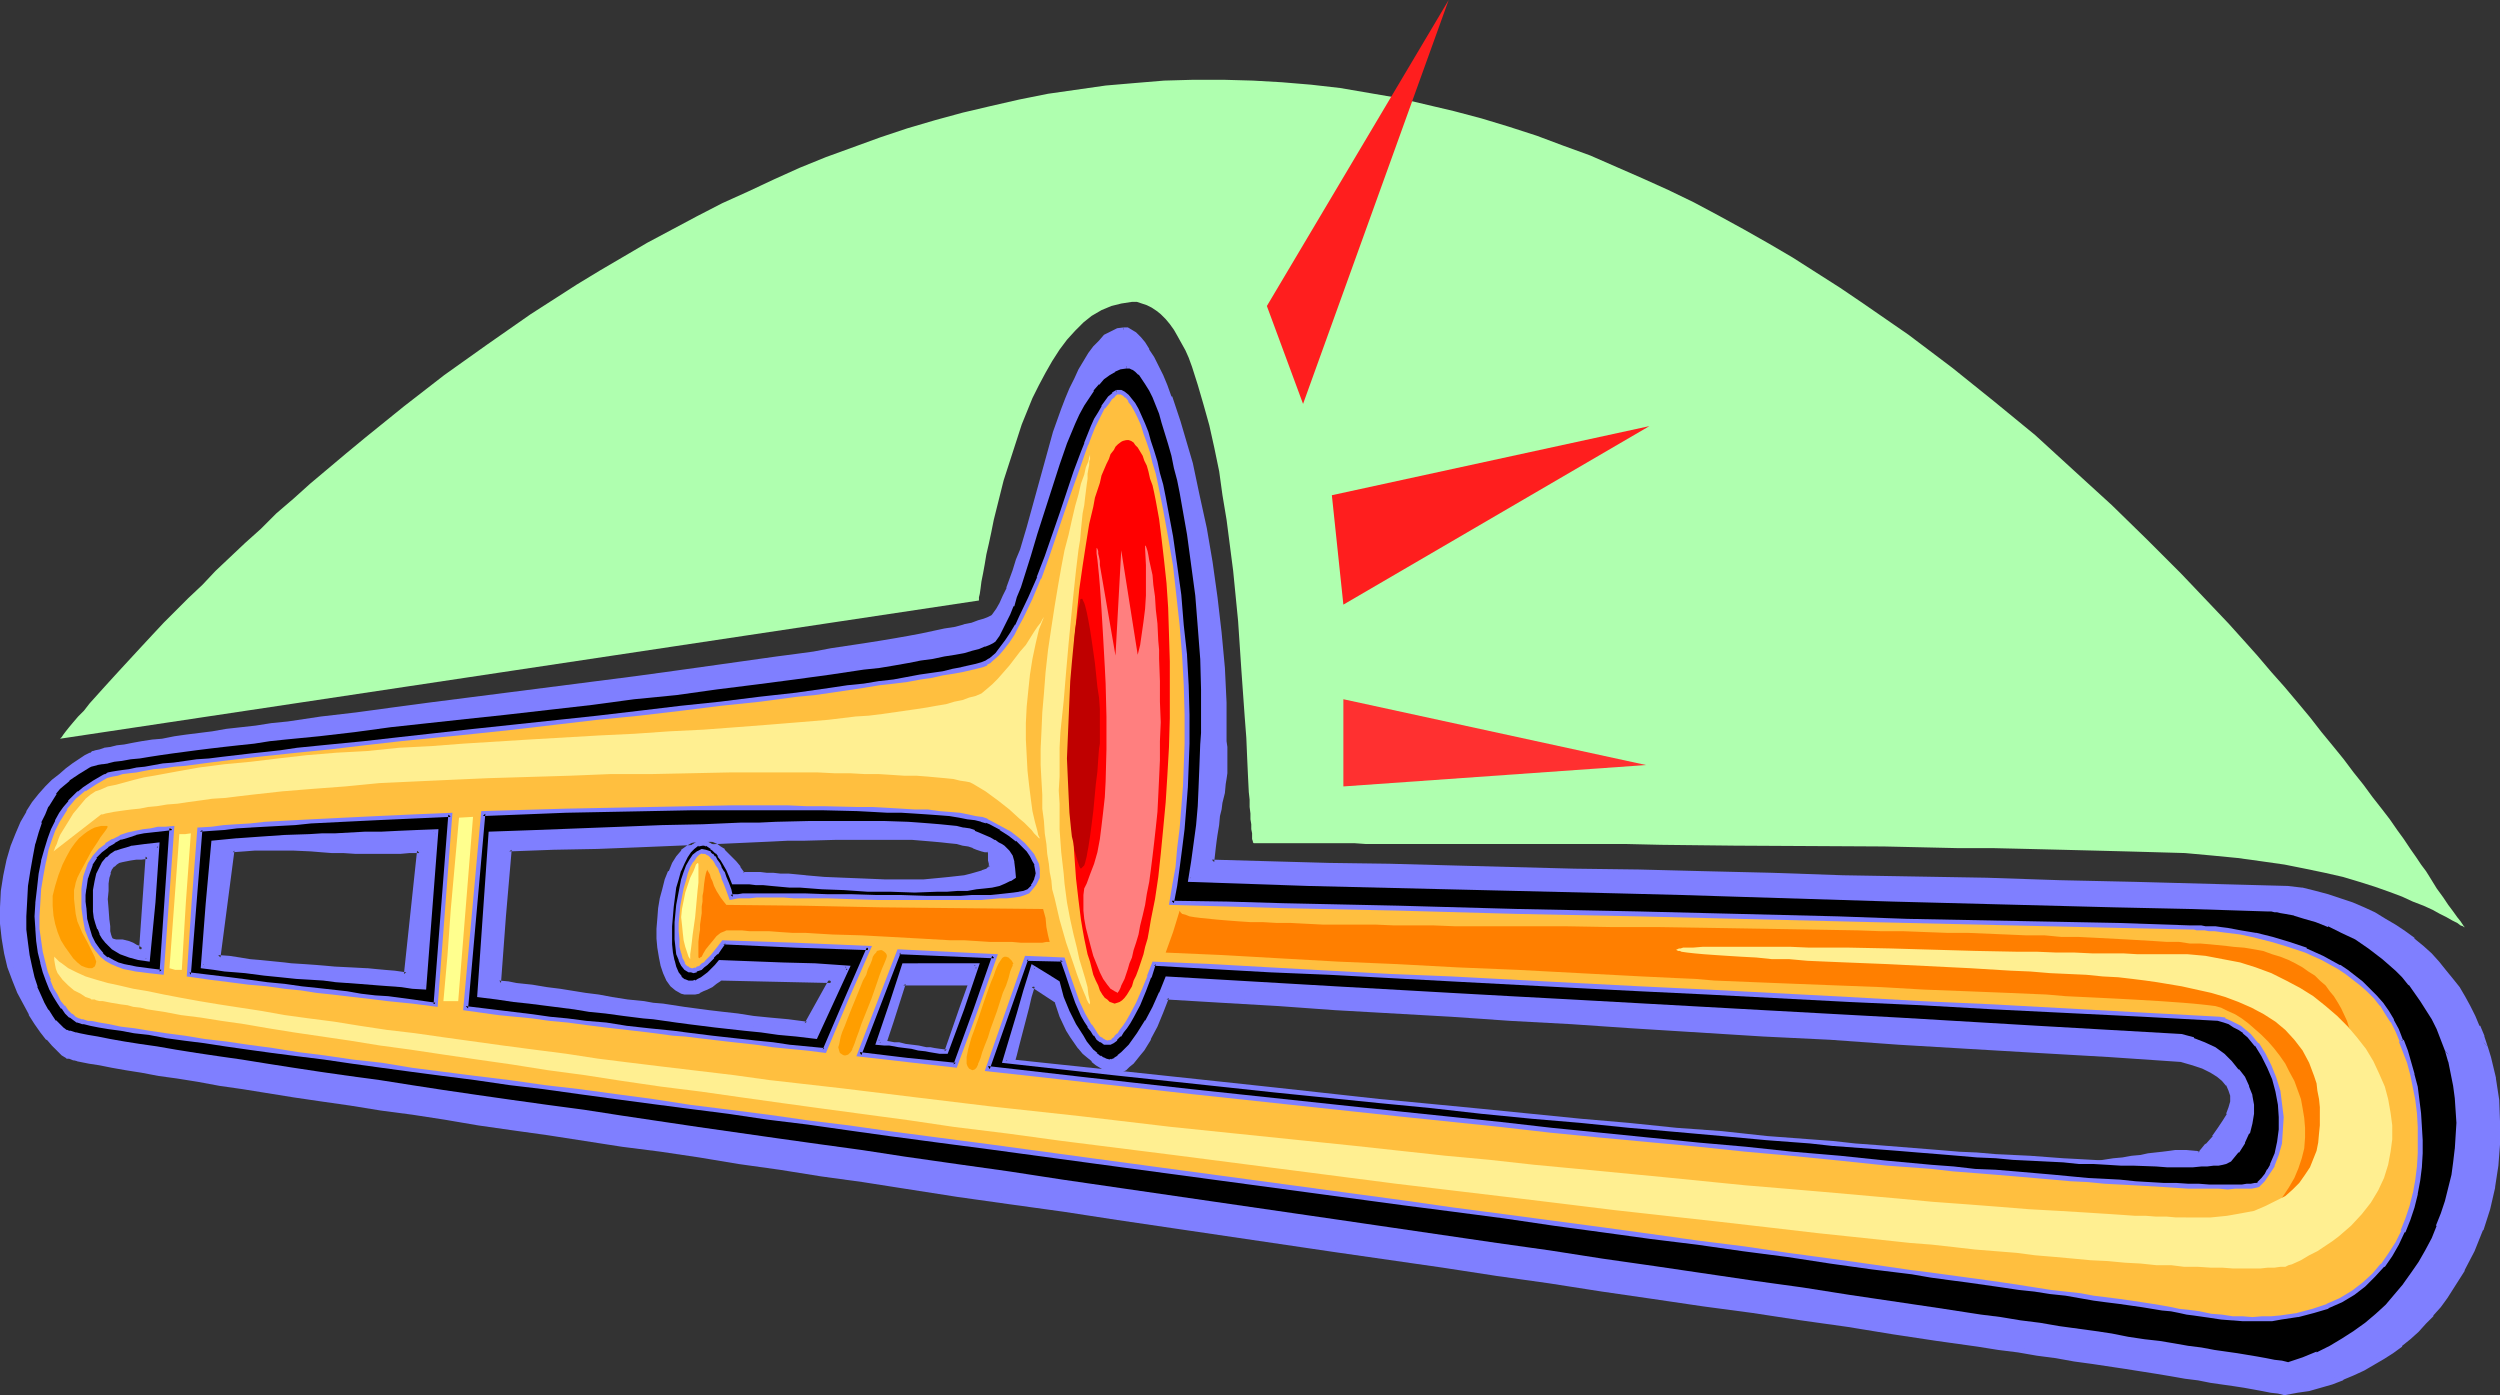 <?xml version="1.0" encoding="UTF-8" standalone="no"?>
<svg
   version="1.0"
   width="129.937mm"
   height="72.513mm"
   id="svg42"
   sodipodi:docname="Trombone 7.wmf"
   xmlns:inkscape="http://www.inkscape.org/namespaces/inkscape"
   xmlns:sodipodi="http://sodipodi.sourceforge.net/DTD/sodipodi-0.dtd"
   xmlns="http://www.w3.org/2000/svg"
   xmlns:svg="http://www.w3.org/2000/svg">
  <rect width="100%" height="100%" fill="#333333" stroke="none"/>
  <sodipodi:namedview
     id="namedview42"
     pagecolor="#ffffff"
     bordercolor="#000000"
     borderopacity="0.25"
     inkscape:showpageshadow="2"
     inkscape:pageopacity="0.0"
     inkscape:pagecheckerboard="0"
     inkscape:deskcolor="#d1d1d1"
     inkscape:document-units="mm" />
  <defs
     id="defs1">
    <pattern
       id="WMFhbasepattern"
       patternUnits="userSpaceOnUse"
       width="6"
       height="6"
       x="0"
       y="0" />
  </defs>
  <path
     style="fill:#7f7fff;fill-opacity:1;fill-rule:evenodd;stroke:none"
     d="m 202.808,193.591 4.848,3.07 0.485,1.454 0.485,1.454 1.293,2.747 0.646,1.131 1.616,2.262 0.808,0.97 0.808,0.808 0.97,0.646 0.808,0.646 0.808,0.646 0.808,0.485 0.646,0.323 0.646,0.162 h 0.646 0.646 l 0.485,-0.323 0.646,-0.323 0.646,-0.485 0.808,-0.646 0.646,-0.646 0.646,-0.97 0.646,-0.97 1.454,-2.101 1.293,-2.424 1.131,-2.747 0.97,-2.909 10.827,0.808 11.15,0.485 11.15,0.808 11.312,0.646 11.474,0.808 11.635,0.646 11.958,0.808 11.797,0.646 12.928,0.808 12.928,0.808 13.251,0.808 13.413,0.808 13.574,0.808 13.736,0.808 14.059,0.97 14.221,0.808 2.262,0.646 1.939,0.646 1.616,0.808 1.454,0.97 0.97,0.808 0.808,0.97 0.646,1.131 0.162,1.131 v 1.131 l -0.162,1.293 -0.485,1.293 -0.646,1.454 -0.97,1.454 -1.131,1.454 -1.454,1.616 -1.454,1.778 -0.808,-0.162 -1.778,-0.162 h -1.131 -0.97 l -1.293,0.162 -1.293,0.162 -1.293,0.162 -1.616,0.162 -1.454,0.162 -1.616,0.323 -1.778,0.162 -1.939,0.323 -1.939,0.323 -2.262,0.323 -2.101,0.162 -2.424,0.323 -2.424,0.162 -2.586,0.323 -2.586,0.162 -2.909,0.323 -2.909,0.162 -3.07,0.162 h -3.394 -3.394 -7.11 -3.878 l -3.878,-0.162 -4.202,-0.323 -4.202,-0.162 -4.525,-0.485 -8.403,-0.808 -8.726,-0.808 -8.888,-1.131 -9.211,-1.131 -9.373,-1.131 -9.534,-1.131 -9.696,-1.454 -9.858,-1.293 -9.858,-1.293 -10.181,-1.454 -10.181,-1.293 -10.342,-1.454 -10.504,-1.454 -10.666,-1.293 -21.331,-2.747 0.646,-2.101 0.485,-2.101 0.97,-3.717 0.97,-3.717 0.485,-2.101 z m 17.938,-128.792 -1.293,0.162 -1.131,0.485 -1.131,0.808 -0.97,0.97 -1.131,1.131 -0.97,1.293 -0.97,1.454 -0.808,1.616 -0.97,1.778 -0.808,1.939 -0.808,1.939 -0.808,2.101 -1.616,4.525 -1.454,4.525 -2.586,9.534 -1.293,4.525 -1.293,4.525 -0.646,1.939 -0.646,2.101 -0.646,1.778 -0.646,1.778 -0.646,1.454 -0.646,1.454 -0.808,1.293 -0.646,0.97 -0.485,0.323 -0.646,0.323 -0.808,0.485 -1.131,0.323 -1.293,0.485 -1.616,0.323 -1.778,0.323 -2.101,0.485 -2.101,0.485 -2.424,0.485 -2.586,0.485 -2.747,0.485 -2.909,0.485 -2.909,0.485 -3.232,0.485 -3.394,0.485 -3.394,0.485 -3.555,0.485 -3.717,0.646 -3.717,0.485 -7.757,1.131 -8.08,1.131 -8.242,1.131 -8.403,0.97 -16.806,2.262 -7.595,0.97 -7.434,0.97 -7.434,0.97 -7.11,0.97 -6.787,0.808 -6.626,0.808 -3.232,0.485 -3.07,0.323 -2.909,0.485 -2.909,0.323 -2.747,0.485 -2.586,0.323 -2.424,0.323 -2.424,0.323 -2.262,0.323 -2.101,0.323 -1.939,0.323 -1.778,0.323 -1.778,0.162 -1.454,0.323 -1.293,0.323 -1.131,0.162 -0.97,0.162 -0.646,0.323 -0.646,0.162 -0.323,0.162 -1.131,0.646 -2.424,1.454 -1.293,0.97 -1.293,1.131 -1.293,1.131 -1.293,1.293 -1.293,1.454 -1.131,1.616 -1.293,1.778 -0.97,1.939 -1.131,2.262 -0.808,2.424 -0.808,2.747 -0.646,2.909 -0.485,3.232 -0.323,3.07 0.162,3.07 0.323,3.07 0.485,2.747 0.646,2.747 0.808,2.586 0.97,2.262 1.131,2.262 1.131,2.101 1.131,1.778 1.293,1.616 1.131,1.454 0.97,1.293 1.131,0.97 0.808,0.646 0.646,0.485 0.323,0.162 0.323,0.162 0.808,0.162 0.646,0.162 0.646,0.162 0.808,0.162 0.97,0.162 1.939,0.323 2.424,0.485 2.747,0.485 3.07,0.646 3.394,0.485 3.717,0.646 4.04,0.646 4.202,0.646 4.686,0.646 4.848,0.808 5.171,0.808 5.333,0.808 5.818,0.808 5.818,0.97 6.141,0.97 6.464,0.808 6.464,1.131 6.949,0.97 6.949,0.97 7.11,1.131 7.272,1.131 7.595,1.131 7.757,1.131 7.757,1.131 7.918,1.131 8.08,1.293 8.242,1.131 8.403,1.293 10.181,1.616 10.342,1.454 10.504,1.616 10.504,1.616 42.824,6.141 21.17,3.232 10.504,1.454 10.342,1.616 10.342,1.454 10.181,1.454 9.858,1.454 9.696,1.454 9.373,1.293 9.211,1.454 8.888,1.293 8.565,1.293 8.242,1.131 3.878,0.646 3.878,0.646 3.878,0.485 3.717,0.646 3.394,0.485 3.555,0.485 3.394,0.646 3.07,0.323 3.232,0.485 2.909,0.485 2.909,0.485 2.747,0.485 2.586,0.323 2.424,0.485 2.424,0.323 2.101,0.323 2.101,0.323 1.939,0.323 1.778,0.323 1.616,0.323 1.293,0.162 1.293,0.323 2.424,-0.323 2.262,-0.485 2.424,-0.646 2.101,-0.646 2.262,-0.808 1.939,-0.808 1.939,-0.97 1.939,-1.131 1.939,-1.131 1.778,-1.293 1.778,-1.293 1.616,-1.293 1.616,-1.454 1.454,-1.616 1.454,-1.454 1.454,-1.778 1.293,-1.616 1.131,-1.778 2.262,-3.717 1.939,-3.878 1.616,-4.04 1.293,-4.04 0.97,-4.201 0.646,-4.201 0.485,-4.363 v -4.201 l -0.323,-4.363 -0.646,-4.201 -0.97,-4.201 -0.646,-1.939 -0.646,-2.101 -0.808,-1.939 -0.808,-1.939 -0.97,-1.939 -1.131,-1.778 -1.131,-1.778 -1.131,-1.778 -1.454,-1.616 -1.293,-1.616 -1.454,-1.616 -1.616,-1.454 -1.778,-1.454 -1.778,-1.454 -1.778,-1.293 -1.939,-1.131 -2.101,-1.131 -2.101,-1.131 -2.262,-0.808 -2.424,-0.97 -2.424,-0.646 -2.424,-0.646 -2.586,-0.646 -2.747,-0.485 -15.19,-0.323 -14.867,-0.323 -14.706,-0.323 -14.382,-0.485 -14.382,-0.323 -13.898,-0.323 -13.898,-0.323 -13.574,-0.323 -12.605,-0.323 -12.605,-0.323 -12.282,-0.323 -12.12,-0.162 -11.958,-0.323 -11.797,-0.323 -11.635,-0.323 -11.474,-0.162 0.162,-1.616 0.162,-1.293 0.162,-1.293 0.162,-1.131 0.162,-1.131 0.162,-0.97 0.162,-1.616 0.323,-1.454 0.323,-1.131 0.323,-1.939 0.323,-1.778 v -0.97 l 0.162,-1.293 v -5.009 l -0.162,-1.131 v -1.293 -3.07 -3.232 l -0.323,-6.787 -0.646,-6.949 -0.808,-6.949 -0.97,-6.787 -1.131,-6.787 -1.293,-6.464 -0.808,-3.07 -0.646,-3.07 -0.808,-2.909 -0.808,-2.747 -0.808,-2.586 -0.808,-2.424 -0.808,-2.424 -0.97,-2.262 -0.808,-1.939 -0.808,-1.939 -0.97,-1.616 -0.808,-1.454 -0.808,-1.293 -0.808,-0.97 -0.808,-0.808 -0.808,-0.646 -0.808,-0.323 z M 97.929,193.106 l 0.97,-13.251 1.131,-13.089 8.726,-0.323 8.565,-0.162 8.242,-0.323 7.757,-0.323 7.595,-0.323 3.555,-0.162 3.555,-0.162 3.555,-0.162 h 3.232 l 3.232,-0.162 h 3.07 l 2.909,-0.162 h 2.909 10.019 2.262 l 1.939,0.162 1.939,0.162 1.778,0.162 1.616,0.162 1.454,0.162 1.293,0.323 1.131,0.162 0.97,0.323 0.646,0.485 0.97,0.162 0.646,0.162 h 0.485 l 0.162,0.162 0.162,0.323 0.162,0.485 v 0.97 0.808 0.808 l -0.646,0.485 -0.808,0.323 -1.131,0.485 -1.131,0.323 -1.454,0.323 -1.293,0.162 -1.616,0.162 -1.616,0.162 -3.394,0.162 -3.878,0.162 -3.878,-0.162 h -3.878 l -4.04,-0.323 -3.878,-0.162 -3.717,-0.162 -3.232,-0.323 h -1.616 l -1.454,-0.162 h -1.293 l -1.293,-0.162 h -1.131 l -0.97,-0.162 h -1.293 l -0.808,-1.131 -0.808,-0.97 -0.808,-0.808 -0.808,-0.808 -0.646,-0.646 -0.646,-0.485 -0.808,-0.485 -0.646,-0.323 -0.646,-0.323 -0.646,-0.162 h -1.293 l -1.131,0.323 -1.131,0.646 -0.97,0.808 -0.97,1.131 -0.808,1.293 -0.646,1.616 -0.646,1.616 -0.485,1.778 -0.485,1.939 -0.323,1.939 -0.162,1.939 -0.162,1.939 v 1.939 l 0.162,1.778 0.162,1.778 0.485,1.616 0.485,1.454 0.646,1.293 0.646,1.131 0.97,0.808 1.131,0.485 0.485,0.162 0.646,0.162 h 0.646 l 0.646,-0.162 0.646,-0.162 0.808,-0.323 0.808,-0.323 0.808,-0.485 0.97,-0.646 0.808,-0.646 10.827,0.162 11.15,0.162 -2.586,4.363 -2.424,4.201 -3.717,-0.485 -3.394,-0.323 -3.394,-0.485 -3.07,-0.323 -2.747,-0.323 -2.747,-0.323 -2.424,-0.323 -2.424,-0.323 -2.101,-0.323 -2.101,-0.323 -1.939,-0.162 -1.778,-0.323 -1.778,-0.162 -1.616,-0.323 -2.909,-0.323 -2.747,-0.485 -2.586,-0.485 -4.848,-0.646 -2.747,-0.485 -2.747,-0.323 -3.07,-0.323 -1.778,-0.323 z m -15.514,-26.017 -1.293,12.12 -1.293,12.281 -2.262,-0.323 -1.939,-0.162 -1.778,-0.162 -1.778,-0.162 -3.07,-0.162 -3.232,-0.323 h -1.778 l -1.939,-0.162 -2.262,-0.162 -2.586,-0.323 h -1.454 l -1.454,-0.162 -1.616,-0.162 -1.778,-0.323 -1.778,-0.162 -1.939,-0.162 -2.101,-0.323 -2.262,-0.162 2.747,-21.169 2.424,-0.162 h 2.101 l 2.101,-0.162 h 1.778 l 3.555,0.162 3.555,0.162 h 1.939 l 2.101,0.162 2.262,0.162 h 2.424 2.586 3.07 1.454 1.778 1.778 z m -53.49,1.131 -0.485,9.211 -0.646,9.211 -0.97,-0.646 -0.808,-0.323 -0.808,-0.323 -0.646,-0.323 h -0.646 -0.485 -0.808 l -0.646,-0.323 -0.323,-0.162 -0.162,-0.323 -0.162,-0.485 -0.162,-0.808 v -0.97 l -0.162,-1.131 -0.162,-2.262 -0.162,-1.939 0.162,-1.616 v -1.454 l 0.162,-1.293 0.323,-0.97 0.323,-0.646 0.485,-0.646 0.485,-0.485 0.646,-0.323 0.646,-0.323 0.808,-0.162 0.97,-0.162 h 0.97 l 1.131,-0.162 z m 143.501,40.237 2.586,-7.595 2.424,-7.757 h 7.272 3.555 l 3.555,0.162 -3.07,8.565 -2.909,8.726 -1.293,-0.162 -0.97,-0.162 -0.97,-0.162 h -0.808 l -1.454,-0.323 -1.293,-0.162 -1.293,-0.323 -1.293,-0.162 -0.808,-0.162 -0.97,-0.162 -0.97,-0.162 z"
     id="path1" />
  <path
     style="fill:#7f7fff;fill-opacity:1;fill-rule:evenodd;stroke:none"
     d="m 203.293,193.753 -0.646,0.162 4.686,3.07 -0.162,-0.162 0.485,1.454 0.485,1.454 v 0 l 1.293,2.747 v 0 l 0.808,1.293 1.454,2.101 0.162,0.162 0.808,0.97 0.97,0.808 0.808,0.646 v 0.162 l 0.808,0.646 0.808,0.485 0.808,0.485 v 0 l 0.808,0.323 0.162,0.162 0.646,0.162 h 0.646 0.808 l 0.646,-0.323 0.646,-0.323 0.646,-0.646 v 0 l 0.808,-0.646 v 0 l 0.646,-0.808 v 0 l 0.646,-0.808 v 0 l 0.808,-0.97 1.293,-2.101 v -0.162 l 1.293,-2.424 1.131,-2.747 v 0 l 1.131,-2.909 -0.485,0.323 10.827,0.646 11.15,0.646 11.15,0.808 22.786,1.293 11.635,0.808 11.958,0.646 11.797,0.808 25.856,1.616 13.251,0.646 13.413,0.97 13.574,0.808 13.736,0.808 14.059,0.808 14.221,0.97 h -0.162 l 2.262,0.646 1.939,0.646 v 0 l 1.616,0.808 v 0 l 1.293,0.808 v 0 l 0.97,0.808 0.808,0.97 v -0.162 l 0.485,1.131 v 0 l 0.323,0.97 v 0 1.131 0 l -0.323,1.131 v 0 l -0.485,1.293 h 0.162 l -0.808,1.293 v 0 l -0.97,1.454 -1.131,1.616 h 0.162 l -1.454,1.616 v -0.162 l -1.454,1.778 0.323,-0.162 -0.646,-0.162 h -0.162 l -1.778,-0.162 h -1.131 -0.97 -0.162 l -1.131,0.162 -1.293,0.162 -1.454,0.162 -1.454,0.162 -1.454,0.323 -1.778,0.162 -1.778,0.323 -1.778,0.162 -2.101,0.323 -2.101,0.323 -2.101,0.162 -2.424,0.323 -2.424,0.323 -2.586,0.162 -2.747,0.323 h 0.162 l -2.909,0.162 -2.909,0.162 -3.07,0.162 -6.787,0.162 h -7.11 l -3.878,-0.162 -3.878,-0.162 -4.202,-0.162 -4.202,-0.323 v 0 l -4.363,-0.323 -8.565,-0.97 -8.726,-0.808 -8.888,-0.97 -9.05,-1.293 -9.373,-1.131 -9.534,-1.131 -9.696,-1.293 -9.858,-1.293 -10.019,-1.454 -10.181,-1.293 -10.181,-1.454 -10.342,-1.454 -21.008,-2.747 -21.331,-2.586 0.323,0.485 0.646,-2.262 0.485,-1.939 0.97,-3.717 0.97,-3.717 0.485,-2.101 0.646,-2.101 -0.646,-0.808 -0.97,2.747 -0.485,1.939 -0.808,3.717 -0.97,3.717 -0.485,2.101 -0.808,2.747 21.816,2.586 21.008,2.909 10.342,1.293 10.342,1.454 10.019,1.293 10.019,1.454 9.858,1.293 9.696,1.293 9.534,1.293 9.373,1.131 9.05,1.131 9.05,0.97 8.565,0.97 8.565,0.808 4.363,0.323 h 0.162 l 4.202,0.323 4.202,0.323 h 3.878 l 3.878,0.162 h 7.11 l 6.787,-0.162 h 3.07 l 2.909,-0.323 2.909,-0.162 v 0 l 2.747,-0.162 2.586,-0.323 2.424,-0.162 2.262,-0.323 2.262,-0.323 2.101,-0.323 2.101,-0.162 1.778,-0.323 1.778,-0.162 1.616,-0.323 1.616,-0.162 1.454,-0.323 1.454,-0.162 h 1.293 l 1.131,-0.162 v 0 h 0.97 1.131 -0.162 1.778 v 0 l 0.97,0.323 1.778,-1.939 v 0 l 1.454,-1.616 v 0 l 1.131,-1.616 0.97,-1.454 v 0 l 0.808,-1.454 v 0 l 0.485,-1.454 v 0 l 0.162,-1.293 v -1.293 l -0.323,-1.131 v 0 l -0.485,-1.131 -0.97,-1.131 -0.97,-0.808 -0.162,-0.162 -1.293,-0.808 h -0.162 l -1.616,-0.808 v 0 l -1.939,-0.808 -2.262,-0.646 -14.382,-0.808 -14.059,-0.808 -13.736,-0.97 -13.574,-0.808 -13.413,-0.808 -13.251,-0.808 -25.856,-1.454 -11.797,-0.808 -11.958,-0.646 -11.635,-0.808 -22.786,-1.454 -11.15,-0.646 -11.15,-0.646 -11.15,-0.808 -1.131,3.232 v 0 l -1.131,2.586 -1.293,2.586 v -0.162 l -1.293,2.262 -0.646,0.97 v -0.162 l -0.646,0.97 v 0 l -0.646,0.808 v -0.162 l -0.808,0.646 h 0.162 l -0.646,0.485 v 0 l -0.646,0.323 -0.485,0.323 v -0.162 l -0.485,0.162 h 0.162 l -0.646,-0.162 v 0 l -0.646,-0.162 h 0.162 l -0.808,-0.323 v 0 l -0.646,-0.323 -0.97,-0.646 -0.808,-0.646 0.162,0.162 -0.97,-0.808 -0.808,-0.808 -0.808,-0.97 v 0 l -1.454,-2.101 -0.808,-1.293 v 0.162 l -1.293,-2.747 v 0 l -0.485,-1.293 -0.485,-1.778 -5.333,-3.393 z"
     id="path2" />
  <path
     style="fill:#7f7fff;fill-opacity:1;fill-rule:evenodd;stroke:none"
     d="m 220.745,64.315 -1.293,0.162 -1.293,0.646 v 0 l -1.293,0.646 -0.97,1.131 -1.131,1.131 v 0 l -0.97,1.293 -0.97,1.616 v 0 l -0.97,1.616 -0.808,1.778 -0.97,1.939 v 0 l -0.808,1.939 -0.808,2.101 v 0 l -1.616,4.525 -1.293,4.686 -3.878,14.059 -1.293,4.363 -0.808,1.939 -0.646,2.101 -0.646,1.778 -0.646,1.778 0.162,-0.162 -0.808,1.616 -0.646,1.454 v 0 l -0.646,1.131 -0.808,1.131 0.162,-0.162 -0.323,0.323 v 0 l -0.646,0.323 -0.808,0.323 v 0 l -1.131,0.323 -1.293,0.485 -1.616,0.323 h 0.162 l -1.778,0.485 -2.101,0.323 -2.262,0.485 -2.262,0.485 -2.586,0.485 -2.747,0.485 -2.909,0.485 -3.07,0.485 -3.232,0.485 -3.232,0.485 -3.394,0.646 -3.555,0.485 -3.717,0.485 -11.474,1.616 -8.08,1.131 -8.242,1.131 -25.21,3.232 -7.595,0.97 -7.595,0.97 -7.272,0.97 -7.11,0.97 -6.949,0.808 -6.464,0.97 -3.232,0.323 -3.07,0.485 -2.909,0.323 -2.909,0.323 -2.747,0.485 -2.586,0.323 -2.586,0.323 -2.262,0.323 -2.424,0.485 -1.939,0.162 -2.101,0.323 -1.778,0.323 -1.616,0.323 -1.454,0.162 -1.293,0.323 v 0 l -1.293,0.162 h 0.162 l -0.97,0.323 v 0 l -0.808,0.162 -0.485,0.162 h -0.162 l -0.323,0.323 h -0.162 l -0.97,0.485 -2.424,1.616 -1.293,0.97 v 0 l -1.293,1.131 v 0 l -1.454,1.131 -1.293,1.293 -1.293,1.454 v 0 l -1.293,1.616 -1.131,1.778 v 0.162 l -1.131,1.939 -0.97,2.262 v 0 l -0.97,2.424 -0.808,2.747 v 0 L 0.646,171.937 0.162,175.008 0,178.24 v 0 3.07 0.162 l 0.323,2.909 0.485,2.909 v 0 l 0.646,2.747 0.97,2.586 v 0 l 0.97,2.424 1.131,2.101 1.131,2.101 v 0.162 l 1.131,1.778 1.131,1.616 1.131,1.454 h 0.162 l 0.97,1.131 1.131,1.131 v 0 l 0.808,0.808 0.808,0.485 0.162,0.162 h 0.485 v 0 l 0.808,0.323 h 0.162 l 0.646,0.162 h -0.162 l 0.808,0.162 v 0 l 0.808,0.162 0.808,0.162 2.101,0.323 2.424,0.485 2.747,0.485 3.07,0.485 3.394,0.646 3.555,0.485 4.04,0.646 4.363,0.808 4.525,0.646 5.01,0.808 5.01,0.808 5.494,0.808 5.656,0.808 5.979,0.97 6.141,0.808 6.302,0.97 6.626,1.131 6.787,0.97 6.949,0.97 7.272,1.131 7.272,1.131 7.595,0.97 7.595,1.131 7.757,1.293 8.08,1.131 8.08,1.293 8.242,1.131 8.242,1.293 10.342,1.616 10.342,1.454 10.504,1.454 10.504,1.616 42.662,6.302 21.331,3.07 10.504,1.616 10.342,1.454 10.342,1.616 10.019,1.454 9.858,1.454 9.696,1.293 9.534,1.454 9.211,1.293 8.888,1.454 8.565,1.293 8.08,1.131 4.04,0.646 3.878,0.485 3.717,0.646 3.717,0.485 3.555,0.646 3.555,0.485 3.232,0.485 3.232,0.485 3.07,0.485 3.07,0.485 2.909,0.485 2.747,0.485 2.586,0.323 2.424,0.485 2.262,0.323 2.262,0.323 2.101,0.323 1.778,0.323 1.778,0.323 1.616,0.323 1.454,0.162 1.293,0.323 2.586,-0.485 2.262,-0.323 v 0 l 2.262,-0.646 2.262,-0.646 2.101,-0.808 0.162,-0.162 1.939,-0.808 2.101,-0.97 1.939,-1.131 v 0 l 1.939,-1.131 1.778,-1.131 1.778,-1.293 v -0.162 l 1.616,-1.293 1.616,-1.454 1.454,-1.616 1.454,-1.454 v -0.162 l 1.454,-1.616 v 0 l 1.293,-1.778 1.131,-1.778 2.262,-3.555 v -0.162 l 1.939,-3.717 1.616,-4.04 0.162,-0.162 1.293,-4.04 0.97,-4.201 v -0.162 l 0.646,-4.201 0.323,-4.201 v -4.363 l -0.162,-4.363 v 0 l -0.646,-4.201 v -0.162 l -0.97,-4.04 -0.646,-2.101 -1.616,-1.616 v -0.162 l 0.646,1.939 0.646,2.101 0.97,4.201 v -0.162 l 0.646,4.201 v 0 l 0.323,4.363 v 4.201 0 l -0.485,4.363 -0.646,4.201 v -0.162 l -0.97,4.201 -1.293,4.201 0.162,-0.162 -1.778,4.04 -1.939,3.878 v -0.162 l -2.101,3.717 -1.293,1.778 -1.293,1.778 h 0.162 l -1.454,1.616 v 0 l -1.454,1.454 -1.454,1.616 -1.616,1.454 -1.616,1.293 v 0 l -1.616,1.293 -1.778,1.131 -1.939,1.293 v 0 l -1.939,0.97 -1.939,0.97 -2.101,0.97 0.162,-0.162 -2.262,0.808 -2.101,0.646 -2.262,0.646 v 0 l -2.262,0.485 -2.424,0.323 h 0.162 l -1.293,-0.162 -1.454,-0.323 -1.616,-0.323 -1.778,-0.323 -1.778,-0.323 -2.101,-0.323 -2.262,-0.323 -2.262,-0.323 -2.586,-0.485 -2.424,-0.323 -2.747,-0.485 -2.909,-0.485 -3.07,-0.323 -3.07,-0.485 -3.232,-0.485 -3.394,-0.485 -3.394,-0.646 -3.555,-0.485 -3.717,-0.646 -3.717,-0.485 -3.878,-0.646 -4.04,-0.485 -8.242,-1.293 -8.565,-1.293 -8.888,-1.293 -9.05,-1.293 -9.534,-1.454 -9.696,-1.454 -9.858,-1.454 -10.019,-1.454 -10.342,-1.454 -10.342,-1.616 -10.504,-1.454 -21.331,-3.07 -42.662,-6.302 -10.666,-1.616 -10.342,-1.616 -10.342,-1.454 -10.342,-1.616 -8.242,-1.131 -8.242,-1.293 -8.08,-1.131 -8.08,-1.293 -7.757,-1.131 -7.757,-1.131 -7.434,-1.131 -7.434,-1.131 -7.11,-0.97 -6.949,-1.131 -6.787,-0.97 -6.626,-0.97 -6.302,-0.97 -6.302,-0.97 -5.818,-0.808 -5.656,-0.808 -5.494,-0.97 -5.01,-0.808 -5.01,-0.646 -4.525,-0.808 -4.363,-0.646 -4.04,-0.646 -3.717,-0.646 -3.394,-0.485 -3.07,-0.485 -2.747,-0.646 -2.262,-0.323 -2.101,-0.485 -0.808,-0.162 -0.808,-0.162 v 0 l -0.646,-0.162 h -0.162 l -0.646,-0.162 h 0.162 l -0.97,-0.162 v 0 l -0.323,-0.162 0.162,0.162 -0.162,-0.162 -0.646,-0.485 -0.97,-0.808 v 0.162 l -0.97,-0.97 -0.97,-1.293 v 0.162 l -1.131,-1.454 -1.131,-1.778 -1.293,-1.778 v 0.162 L 5.171,196.823 4.202,194.561 3.232,192.298 v 0 L 2.424,189.713 1.778,187.127 v 0 l -0.646,-2.747 -0.323,-3.07 v 0 -3.07 0.162 l 0.323,-3.232 0.485,-3.232 0.646,-2.909 v 0.162 l 0.808,-2.747 0.808,-2.424 v 0 l 0.97,-2.262 1.131,-1.939 v 0.162 l 1.131,-1.939 1.293,-1.616 -0.162,0.162 1.293,-1.454 1.293,-1.293 1.293,-1.131 v 0 l 1.293,-1.131 v 0.162 l 1.293,-0.97 2.424,-1.616 1.131,-0.646 h -0.162 l 0.485,-0.162 H 18.422 l 0.485,-0.162 0.808,-0.162 v 0 l 0.97,-0.162 v 0 l 1.131,-0.323 v 0 l 1.293,-0.162 1.454,-0.323 1.616,-0.162 1.778,-0.323 1.939,-0.323 2.101,-0.323 2.262,-0.323 2.424,-0.323 2.424,-0.323 2.747,-0.485 2.747,-0.323 2.747,-0.323 3.07,-0.485 3.07,-0.485 3.07,-0.323 6.626,-0.808 6.787,-0.97 7.272,-0.97 7.272,-0.808 7.595,-0.97 7.595,-0.97 25.21,-3.232 8.242,-1.131 7.918,-1.131 11.635,-1.616 3.717,-0.646 3.394,-0.485 3.555,-0.485 3.232,-0.485 3.232,-0.485 3.07,-0.646 2.909,-0.485 2.747,-0.323 2.586,-0.646 2.262,-0.323 2.262,-0.485 1.939,-0.485 1.778,-0.323 h 0.162 l 1.616,-0.485 1.293,-0.323 1.131,-0.323 v -0.162 l 0.97,-0.323 0.646,-0.323 0.485,-0.485 0.808,-1.131 0.646,-1.131 v -0.162 l 0.646,-1.454 0.808,-1.454 v -0.162 l 0.646,-1.616 0.646,-1.939 0.646,-1.939 0.646,-2.101 1.293,-4.363 3.878,-14.059 1.454,-4.686 1.454,-4.363 v 0 l 0.97,-2.101 0.646,-1.939 v 0 l 0.808,-1.939 0.97,-1.778 0.97,-1.616 v 0.162 l 0.808,-1.616 0.97,-1.293 v 0.162 l 1.131,-1.131 0.97,-0.97 v 0 l 1.131,-0.646 h -0.162 l 1.131,-0.485 v 0 l 1.131,-0.323 h -0.162 z"
     id="path3" />
  <path
     style="fill:#7f7fff;fill-opacity:1;fill-rule:evenodd;stroke:none"
     d="m 488.678,205.549 -0.646,-1.939 v -0.162 l -0.808,-1.939 h -0.162 l -0.808,-1.939 -0.97,-1.939 -0.97,-1.778 v 0 l -1.131,-1.939 -1.293,-1.616 v 0 l -1.454,-1.778 v 0 l -1.293,-1.616 -1.454,-1.616 -1.616,-1.454 -1.778,-1.454 v -0.162 l -1.778,-1.293 -1.939,-1.293 -1.939,-1.131 v 0 l -2.101,-1.293 -2.101,-0.97 -2.262,-0.97 v 0 l -2.424,-0.808 -2.424,-0.808 -2.424,-0.646 -2.586,-0.646 h -0.162 l -2.747,-0.323 v 0 l -30.058,-0.808 -14.706,-0.323 -14.382,-0.485 -28.28,-0.485 -13.898,-0.485 -13.574,-0.323 -12.605,-0.323 -12.605,-0.162 -12.282,-0.323 -12.12,-0.323 -11.958,-0.323 -11.797,-0.162 -11.635,-0.323 -11.474,-0.323 0.485,0.485 0.162,-1.454 0.162,-1.454 0.162,-1.293 0.162,-1.131 0.162,-0.97 0.162,-0.97 0.162,-1.778 0.323,-1.293 0.162,-1.293 0.485,-1.939 0.162,-1.778 v 0 l 0.162,-0.97 v 0 l 0.162,-1.131 v -5.171 l -0.162,-1.131 v -4.363 -3.232 l -0.323,-6.787 v 0 l -0.646,-6.949 -0.808,-6.949 -0.97,-6.949 -1.131,-6.625 -1.454,-6.625 v 0 l -0.646,-3.07 -0.646,-3.07 -0.808,-2.747 -0.808,-2.747 -0.808,-2.747 -0.808,-2.424 -0.808,-2.424 h -0.162 l -0.808,-2.262 -0.808,-1.939 -0.97,-1.939 -0.808,-1.616 -0.97,-1.454 v -0.162 l -0.808,-1.293 v 0 l -0.808,-0.97 v 0 l -0.808,-0.808 -0.162,-0.162 -0.808,-0.485 -0.808,-0.485 h -0.808 l -0.162,0.808 0.808,0.162 -0.162,-0.162 0.808,0.323 h -0.162 l 0.808,0.646 v -0.162 l 0.808,0.97 v -0.162 l 0.808,1.131 v 0 l 0.808,1.131 v 0 l 0.808,1.454 0.808,1.616 0.97,1.939 0.808,2.101 0.97,2.101 h -0.162 l 0.808,2.424 0.808,2.424 0.97,2.586 0.646,2.747 0.808,2.909 0.646,3.07 0.808,3.07 v -0.162 l 1.293,6.625 1.293,6.625 0.97,6.949 0.808,6.949 0.485,6.949 v -0.162 l 0.323,6.787 0.162,3.232 v 4.363 1.131 5.009 0 l -0.162,1.293 v 0 0.97 -0.162 l -0.323,1.939 -0.323,1.778 -0.323,1.293 -0.162,1.293 -0.323,1.778 -0.162,0.97 -0.162,0.97 -0.162,1.131 -0.162,1.293 -0.162,1.454 -0.162,1.939 11.958,0.323 11.635,0.323 11.797,0.323 11.958,0.323 12.12,0.162 12.282,0.323 12.605,0.323 12.605,0.323 13.574,0.323 13.898,0.323 28.28,0.646 14.382,0.323 14.706,0.323 30.058,0.808 h -0.162 l 2.747,0.485 v 0 l 2.586,0.485 2.586,0.646 2.424,0.808 2.262,0.808 v 0 l 2.262,0.97 2.101,0.97 1.939,1.131 v 0 l 1.939,1.293 1.939,1.293 1.778,1.293 h -0.162 l 1.778,1.454 1.616,1.454 1.454,1.616 1.293,1.616 v 0 l 1.454,1.616 h -0.162 l 1.293,1.616 1.131,1.939 v 0 l 0.97,1.778 0.97,1.778 0.97,1.939 h -0.162 l 0.808,2.101 z"
     id="path4" />
  <path
     style="fill:#7f7fff;fill-opacity:1;fill-rule:evenodd;stroke:none"
     d="m 98.091,192.622 0.323,0.485 0.97,-13.089 1.131,-13.089 -0.485,0.323 8.726,-0.323 8.565,-0.162 8.242,-0.323 7.757,-0.323 7.595,-0.323 3.555,-0.162 7.11,-0.323 3.232,-0.162 h 3.232 l 5.979,-0.162 h 2.909 10.019 2.262 l 1.939,0.162 1.939,0.162 v 0 l 1.778,0.162 1.454,0.162 1.616,0.162 1.131,0.323 v 0 l 1.131,0.162 0.97,0.323 h -0.162 l 0.808,0.323 0.97,0.323 v 0 l 0.646,0.162 h 0.646 l -0.323,-0.162 0.323,0.162 -0.162,-0.162 0.162,0.323 v 0 0.485 -0.162 1.131 l 0.162,0.646 v 0 0.808 l 0.162,-0.485 -0.646,0.646 v 0 l -0.97,0.323 h 0.162 l -1.131,0.323 -1.131,0.323 -1.293,0.323 v 0 l -1.454,0.162 -1.454,0.162 -1.616,0.162 v 0 l -3.394,0.323 h -3.878 -3.878 l -3.878,-0.162 -4.04,-0.162 -3.878,-0.162 -3.717,-0.323 h 0.162 l -3.394,-0.323 v 0 h -1.616 v 0 l -1.454,-0.162 v 0 h -1.293 l -1.293,-0.162 h -1.131 -0.97 -1.293 l 0.323,0.162 -0.808,-1.131 v -0.162 l -0.808,-0.97 -0.808,-0.808 -1.454,-1.454 v -0.162 l -0.808,-0.485 -0.646,-0.485 v 0 l -1.454,-0.646 h -0.808 v 0 l -1.293,-0.162 -1.293,0.485 -1.131,0.646 -1.131,0.808 v 0.162 l -0.97,1.131 v 0 l -0.808,1.293 v 0 l -0.646,1.616 h -0.162 l -0.646,1.616 v 0 l -0.485,1.939 -0.485,1.778 v 0 l -0.323,1.939 -0.162,2.101 v 0 l -0.162,1.939 v 1.939 l 0.162,1.778 v 0 l 0.323,1.939 v 0 l 0.323,1.616 0.485,1.454 v 0 l 0.646,1.454 0.808,1.131 0.97,0.808 1.131,0.646 0.646,0.162 v 0 h 0.646 0.808 0.646 l 0.808,-0.162 0.162,-0.162 0.646,-0.323 0.808,-0.323 v 0 l 0.97,-0.485 0.808,-0.646 0.97,-0.646 h -0.323 l 21.978,0.485 -0.485,-0.808 -2.424,4.363 v 0 l -2.424,4.363 0.485,-0.323 -3.717,-0.485 -3.555,-0.323 -3.232,-0.323 -3.07,-0.485 -2.909,-0.323 -2.747,-0.323 -2.424,-0.323 -2.424,-0.323 -2.101,-0.323 -2.101,-0.323 -1.939,-0.162 -1.778,-0.323 -1.616,-0.162 -1.616,-0.162 -3.07,-0.485 -2.586,-0.485 -2.586,-0.323 -5.01,-0.808 -2.586,-0.323 -2.909,-0.485 -3.07,-0.323 -1.616,-0.323 -1.778,-0.162 -0.646,0.808 2.262,0.323 1.616,0.162 3.07,0.485 2.909,0.323 2.586,0.323 5.01,0.808 2.586,0.485 2.586,0.323 3.07,0.485 1.616,0.162 1.616,0.323 1.778,0.162 1.939,0.323 2.101,0.323 2.262,0.323 2.262,0.323 2.586,0.323 2.586,0.323 2.909,0.323 3.07,0.323 3.232,0.485 3.555,0.323 4.04,0.485 2.586,-4.525 v 0 l 2.747,-4.848 -22.786,-0.485 -0.97,0.808 -0.97,0.485 -0.808,0.485 h 0.162 l -0.808,0.485 -0.808,0.323 0.162,-0.162 -0.808,0.162 h 0.162 l -0.808,0.162 h 0.162 -0.646 v 0 l -0.646,-0.162 h 0.162 -0.646 0.162 l -1.131,-0.485 h 0.162 l -0.97,-0.808 h 0.162 l -0.808,-0.97 v 0 l -0.646,-1.293 v 0 l -0.323,-1.454 -0.485,-1.616 v 0.162 l -0.162,-1.778 v 0 l -0.162,-1.778 v -1.939 -1.939 0 l 0.323,-1.939 0.323,-1.939 v 0.162 l 0.485,-1.939 0.485,-1.778 v 0 l 0.646,-1.616 h -0.162 l 0.808,-1.454 v 0 l 0.808,-1.293 h -0.162 l 0.97,-1.131 v 0 l 0.97,-0.808 v 0 l 1.131,-0.646 -0.162,0.162 1.131,-0.323 h -0.162 1.293 -0.162 l 0.808,0.162 h -0.162 l 0.646,0.162 0.646,0.323 v 0 l 0.646,0.485 0.646,0.485 v 0 l 1.454,1.454 0.808,0.808 0.808,0.97 v 0 l 0.97,1.293 h 1.454 l 0.97,0.162 h 1.131 1.293 l 1.293,0.162 v 0 h 1.454 v 0 l 1.616,0.162 h -0.162 l 3.394,0.162 v 0 l 3.717,0.323 3.878,0.162 4.04,0.162 3.878,0.162 3.878,0.162 3.878,-0.162 3.394,-0.162 h 0.162 l 1.616,-0.162 1.454,-0.162 1.454,-0.323 v 0 l 1.454,-0.323 1.131,-0.162 0.97,-0.485 h 0.162 l 0.808,-0.485 0.97,-0.646 v -0.97 -0.162 -0.646 0 -0.97 l -0.162,-0.646 v 0 l -0.323,-0.485 -0.485,-0.323 h -0.485 v 0 h -0.646 0.162 l -0.97,-0.323 v 0 l -0.646,-0.323 h -0.162 l -0.97,-0.323 -0.97,-0.323 h -0.162 l -1.293,-0.323 -1.454,-0.162 -1.616,-0.162 -1.616,-0.162 h -0.162 l -1.939,-0.162 h -1.939 l -2.262,-0.162 h -10.019 l -2.909,0.162 h -5.979 l -3.232,0.162 -3.232,0.162 -7.11,0.162 -3.555,0.162 -7.595,0.323 -7.757,0.323 -8.242,0.323 -8.565,0.323 -9.211,0.323 -0.97,13.412 -1.131,13.574 z"
     id="path5" />
  <path
     style="fill:#7f7fff;fill-opacity:1;fill-rule:evenodd;stroke:none"
     d="m 82.416,167.574 -0.485,-0.485 -1.293,12.12 -1.293,12.12 0.485,-0.323 -2.262,-0.323 -1.939,-0.162 -1.778,-0.162 -1.616,-0.162 h -0.162 l -3.07,-0.162 -3.232,-0.162 -1.778,-0.162 -1.939,-0.162 -2.262,-0.162 v 0 l -2.586,-0.162 -1.293,-0.162 -1.616,-0.162 -1.616,-0.162 -1.616,-0.162 -1.939,-0.162 -1.939,-0.323 -2.101,-0.323 -2.262,-0.162 0.485,0.485 2.747,-21.007 -0.323,0.323 2.262,-0.162 v 0 l 2.101,-0.162 h 2.101 1.778 3.555 l 3.555,0.162 1.939,0.162 2.101,0.162 h 2.262 l 2.424,0.162 h 2.586 3.07 1.454 1.778 l 1.778,-0.162 h 1.939 l 0.485,-0.808 h -2.424 -1.778 -1.778 l -1.454,0.162 h -3.07 l -2.586,-0.162 h -2.424 l -2.262,-0.162 h -2.101 l -1.939,-0.162 -3.555,-0.162 -3.555,-0.162 h -1.778 l -2.101,0.162 -2.101,0.162 v 0 l -2.747,0.162 -2.909,21.815 2.586,0.323 2.101,0.162 2.101,0.323 1.778,0.162 1.616,0.162 1.616,0.323 h 1.616 l 1.293,0.162 2.586,0.323 h 0.162 l 2.262,0.162 h 1.939 l 1.778,0.162 3.232,0.162 3.07,0.323 v 0 h 1.616 l 1.778,0.323 2.101,0.162 2.586,0.162 1.454,-12.443 1.293,-12.604 z"
     id="path6" />
  <path
     style="fill:#7f7fff;fill-opacity:1;fill-rule:evenodd;stroke:none"
     d="m 29.088,168.706 -0.485,-0.485 -0.646,9.211 -0.646,9.211 0.808,-0.323 -0.97,-0.646 h -0.162 l -0.808,-0.485 -0.808,-0.323 v 0 l -0.646,-0.162 -0.646,-0.162 h -0.646 -0.808 0.162 l -0.646,-0.162 h 0.162 l -0.323,-0.162 0.162,0.162 -0.162,-0.323 v 0 l -0.162,-0.485 -0.162,-0.646 v 0 -0.97 0 l -0.162,-1.293 v 0.162 l -0.162,-2.262 -0.162,-1.939 0.162,-1.616 v -1.454 0 l 0.162,-1.131 v 0 l 0.323,-0.97 -0.162,0.162 0.323,-0.808 v 0 l 0.485,-0.646 v 0.162 l 0.485,-0.485 v 0 l 0.485,-0.323 v 0 l 0.646,-0.162 v 0 l 0.808,-0.162 0.808,-0.162 1.131,-0.162 h -0.162 1.131 v 0 l 1.293,-0.162 0.323,-0.808 h -1.616 v 0 l -1.131,0.162 v 0 l -0.97,0.162 h -0.97 l -0.97,0.162 -0.646,0.323 -0.808,0.485 -0.485,0.485 -0.485,0.646 -0.323,0.808 -0.162,0.162 -0.162,0.97 v 0 l -0.323,1.131 v 0.162 1.454 1.616 1.939 l 0.162,2.262 v 0 l 0.162,1.293 v -0.162 1.131 l 0.323,0.646 v 0.646 l 0.323,0.485 0.485,0.323 0.808,0.162 h 0.808 v 0 l 0.485,0.162 h 0.646 -0.162 l 0.646,0.162 v 0 l 0.808,0.323 0.808,0.485 h -0.162 l 1.616,0.97 0.646,-10.019 0.646,-9.534 z"
     id="path7" />
  <path
     style="fill:#7f7fff;fill-opacity:1;fill-rule:evenodd;stroke:none"
     d="m 172.589,208.135 0.323,0.485 2.586,-7.757 2.424,-7.595 -0.485,0.323 h 7.272 3.555 3.555 l -0.485,-0.485 -2.909,8.726 -3.07,8.565 0.485,-0.323 -1.131,-0.162 -1.131,-0.162 h -0.97 l -0.808,-0.162 -1.454,-0.323 -1.293,-0.162 -1.131,-0.323 -1.454,-0.162 -0.808,-0.162 h -0.97 l -0.97,-0.323 h -1.131 l -0.646,0.808 1.616,0.162 1.131,0.162 0.808,0.162 0.808,0.162 1.454,0.162 1.293,0.323 1.131,0.162 1.454,0.162 0.808,0.162 0.97,0.162 1.131,0.162 h 1.454 l 3.232,-8.888 3.232,-9.211 -4.202,-0.162 h -3.555 -7.434 l -2.747,8.08 -2.586,8.241 z"
     id="path8" />
  <path
     style="fill:#000000;fill-opacity:1;fill-rule:evenodd;stroke:none"
     d="m 202.808,190.036 2.586,1.616 2.262,1.454 0.97,2.909 1.131,2.747 1.293,2.586 1.293,2.424 0.808,0.97 0.646,0.97 0.646,0.808 0.808,0.646 0.646,0.646 0.646,0.323 0.646,0.323 h 0.646 0.646 l 0.646,-0.323 0.646,-0.485 0.808,-0.646 0.646,-0.646 0.97,-0.97 0.808,-1.131 0.646,-0.97 1.616,-2.586 1.616,-2.747 1.293,-2.909 0.97,-2.747 10.989,0.646 10.989,0.646 11.15,0.646 11.312,0.485 11.474,0.646 11.635,0.646 11.958,0.808 11.797,0.646 12.928,0.646 13.09,0.646 13.09,0.808 13.413,0.808 13.574,0.808 13.736,0.646 14.059,0.808 14.221,0.97 2.262,0.646 2.101,0.97 1.939,0.97 1.778,1.131 1.616,1.454 1.131,1.454 1.131,1.616 0.808,1.616 0.646,1.778 0.323,1.778 v 1.778 l -0.162,1.939 -0.646,1.778 -0.808,1.778 -1.293,1.778 -1.454,1.778 -0.323,0.162 -0.323,0.162 -0.646,0.162 -0.97,0.162 -0.808,0.162 h -1.293 -1.131 l -1.616,0.162 h -5.171 l -2.101,-0.162 h -2.101 -2.424 l -2.424,-0.162 -2.586,-0.162 h -2.747 l -2.909,-0.162 -3.07,-0.162 -3.232,-0.323 -3.232,-0.162 -3.394,-0.162 -3.394,-0.323 -3.717,-0.162 -3.717,-0.323 -3.878,-0.323 -3.878,-0.323 -4.04,-0.323 -4.202,-0.323 -4.202,-0.323 -4.363,-0.323 -4.525,-0.323 -8.403,-0.808 -8.888,-0.808 -9.05,-0.808 -9.211,-0.808 -9.534,-0.97 -9.534,-0.808 -9.858,-0.97 -9.858,-0.97 -10.181,-1.131 -10.342,-0.97 -10.342,-1.131 -10.504,-1.131 -21.008,-2.262 -21.493,-2.424 2.747,-9.049 1.454,-4.525 z m 18.422,-118.126 -1.293,0.162 -1.131,0.485 -1.131,0.808 -0.97,0.808 -1.131,1.131 -1.131,1.293 -0.808,1.293 -0.97,1.616 -0.97,1.778 -0.808,1.778 -0.808,1.939 -0.808,1.939 -1.616,4.201 -1.454,4.525 -2.747,9.049 -1.454,4.363 -1.293,4.201 -0.646,1.939 -0.646,1.939 -0.646,1.778 -0.808,1.616 -0.646,1.616 -0.646,1.293 -0.808,1.131 -0.646,1.131 -0.323,0.323 -0.646,0.323 -0.808,0.323 -1.293,0.323 -1.293,0.323 -1.616,0.485 -1.778,0.323 -1.939,0.485 -2.262,0.323 -2.424,0.485 -2.586,0.323 -2.747,0.485 -2.909,0.485 -3.07,0.485 -3.07,0.323 -3.394,0.646 -3.394,0.323 -3.555,0.646 -3.717,0.323 -3.717,0.646 -7.757,0.808 -8.08,1.131 -8.403,0.97 -8.403,0.97 -16.806,1.939 -7.595,0.808 -7.595,0.97 -7.434,0.808 -7.11,0.808 -6.787,0.808 -6.626,0.808 -3.232,0.323 -3.07,0.323 -2.909,0.323 -2.909,0.323 -2.747,0.323 -2.586,0.323 -2.586,0.323 -2.424,0.323 -2.262,0.323 -2.101,0.323 -1.939,0.323 -1.778,0.162 -1.616,0.323 -1.454,0.323 -1.293,0.162 -1.131,0.162 -0.97,0.323 -0.808,0.162 -0.485,0.162 -0.485,0.162 -1.939,1.131 -1.939,1.454 -0.97,0.808 -0.808,0.808 -0.97,1.131 -0.808,1.131 -0.808,1.293 -0.646,1.454 -0.646,1.778 -0.646,1.939 -0.646,2.262 -0.485,2.424 -0.485,2.909 -0.323,3.07 -0.323,3.07 -0.162,2.909 0.162,2.747 0.162,2.586 0.323,2.424 0.485,2.101 0.485,2.101 0.646,1.939 0.646,1.778 0.808,1.454 0.646,1.454 0.97,1.131 0.646,0.97 0.808,0.808 0.646,0.646 0.646,0.485 h 0.323 l 0.323,0.162 0.323,0.162 0.485,0.162 0.646,0.162 0.646,0.162 0.808,0.162 0.97,0.162 1.939,0.323 2.424,0.485 2.747,0.485 3.07,0.485 3.394,0.485 3.717,0.646 4.04,0.646 4.202,0.646 4.686,0.646 4.848,0.808 5.171,0.808 5.333,0.646 5.818,0.97 5.818,0.808 6.141,0.97 6.464,0.97 6.626,0.97 6.787,0.808 6.949,1.131 7.11,0.97 7.434,1.131 7.595,1.131 7.595,0.97 7.757,1.131 8.08,1.293 8.08,1.131 8.242,1.131 8.242,1.293 10.342,1.454 10.342,1.454 10.342,1.616 10.666,1.454 42.824,6.302 21.331,3.07 10.504,1.454 10.504,1.616 10.342,1.454 10.019,1.454 10.019,1.616 9.696,1.293 9.534,1.454 9.211,1.293 8.888,1.454 8.565,1.131 8.242,1.293 4.04,0.646 3.878,0.646 3.717,0.485 3.717,0.646 3.555,0.485 3.555,0.485 3.394,0.485 3.232,0.485 3.07,0.485 3.07,0.485 2.909,0.485 2.747,0.485 2.586,0.323 2.424,0.323 2.424,0.485 2.101,0.323 2.101,0.323 1.939,0.323 1.778,0.323 1.616,0.323 1.454,0.162 1.293,0.323 2.909,-0.97 2.747,-1.131 2.586,-1.293 2.424,-1.293 2.424,-1.454 2.262,-1.778 2.101,-1.778 1.939,-1.778 1.778,-2.101 1.778,-2.101 1.454,-2.101 1.454,-2.262 1.293,-2.262 1.293,-2.424 0.97,-2.424 0.97,-2.424 0.808,-2.586 0.646,-2.424 0.646,-2.586 0.323,-2.586 0.323,-2.586 0.162,-2.586 v -2.586 -2.424 l -0.162,-2.586 -0.323,-2.424 -0.485,-2.262 -0.485,-2.424 -0.808,-2.262 -0.646,-2.101 -0.97,-2.101 -0.97,-2.101 -1.131,-1.778 -1.131,-1.778 -1.131,-1.616 -1.131,-1.454 -1.293,-1.616 -1.293,-1.293 -1.293,-1.131 -1.293,-1.131 -2.747,-2.101 -2.747,-1.778 -2.586,-1.454 -2.747,-1.131 -2.424,-0.97 -2.262,-0.646 -2.101,-0.646 -1.778,-0.323 -0.808,-0.162 -0.808,-0.162 h -0.485 l -0.485,-0.162 h -0.485 -0.323 -0.162 l -15.19,-0.323 -14.867,-0.485 -14.706,-0.323 -14.544,-0.485 -14.221,-0.323 -14.059,-0.485 -13.898,-0.323 -13.574,-0.323 -12.605,-0.323 -12.443,-0.323 -12.443,-0.323 -12.12,-0.323 -11.958,-0.323 -11.797,-0.323 -11.635,-0.323 -11.474,-0.323 0.646,-3.717 0.485,-3.555 0.323,-3.555 0.323,-3.717 0.323,-3.717 0.162,-4.04 0.162,-4.363 v -2.262 l 0.162,-2.424 v -6.141 l -0.162,-6.141 -0.485,-6.141 -0.485,-6.141 -0.808,-6.141 -0.808,-5.817 -0.97,-5.494 -0.485,-2.747 -0.646,-2.586 -0.485,-2.424 -0.646,-2.424 -0.485,-2.262 -0.646,-2.101 -0.646,-1.939 -0.646,-1.939 -0.646,-1.616 -0.646,-1.616 -0.646,-1.454 -0.646,-1.293 -0.808,-0.97 -0.646,-0.808 -0.646,-0.646 -0.646,-0.485 -0.808,-0.323 z M 94.051,195.53 l 1.293,-15.836 1.131,-15.998 8.726,-0.323 8.403,-0.162 8.403,-0.323 8.08,-0.323 7.918,-0.162 7.434,-0.323 h 3.555 l 3.394,-0.162 3.394,-0.162 h 3.394 3.07 3.07 5.656 2.586 2.586 l 2.262,0.162 2.262,0.162 h 2.101 l 1.778,0.323 1.778,0.162 1.616,0.162 1.293,0.323 1.131,0.162 0.97,0.323 0.808,0.485 1.131,0.485 0.97,0.323 0.97,0.485 0.646,0.485 0.808,0.323 0.485,0.485 0.808,0.808 0.485,0.808 0.323,1.131 0.162,1.293 0.162,1.616 -0.808,0.485 -0.97,0.323 -1.131,0.485 -1.293,0.323 -1.454,0.162 -1.778,0.323 -1.616,0.162 -1.939,0.162 h -2.101 l -1.939,0.162 h -4.363 -4.686 l -4.525,-0.162 -4.686,-0.323 -4.363,-0.162 -4.202,-0.162 -2.101,-0.162 -1.778,-0.162 -1.778,-0.162 -1.616,-0.162 h -1.454 -1.293 l -0.97,-0.162 h -0.97 -1.131 l -0.646,-1.293 -0.485,-1.131 -0.646,-1.131 -0.485,-0.808 -0.485,-0.808 -0.485,-0.646 -0.646,-0.646 -0.485,-0.323 -0.485,-0.323 -0.485,-0.323 -0.485,-0.162 h -0.485 l -0.808,0.162 -0.808,0.485 -0.808,0.808 -0.646,1.131 -0.646,1.293 -0.646,1.454 -0.646,1.616 -0.323,1.778 -0.646,3.555 -0.323,3.878 v 1.939 1.778 l 0.162,1.616 0.323,1.616 0.485,1.293 0.323,1.131 0.646,0.97 0.808,0.646 0.808,0.323 h 0.485 0.646 l 0.485,-0.162 0.485,-0.323 0.646,-0.323 0.646,-0.485 0.808,-0.485 0.646,-0.646 0.808,-0.808 0.646,-0.97 12.443,0.646 6.302,0.162 6.302,0.323 -6.302,13.574 -3.717,-0.485 -3.555,-0.323 -3.394,-0.323 -3.07,-0.485 -3.07,-0.323 -2.747,-0.323 -2.747,-0.323 -2.586,-0.323 -2.424,-0.323 -2.262,-0.162 -2.101,-0.323 -2.101,-0.323 -3.878,-0.485 -3.394,-0.323 -3.232,-0.485 -3.07,-0.485 -5.818,-0.646 -3.07,-0.485 -3.07,-0.323 -3.232,-0.323 z m -8.403,-32.157 -1.131,15.19 -1.131,15.352 -2.262,-0.162 -2.262,-0.323 -4.202,-0.323 -4.202,-0.323 -2.101,-0.162 -2.424,-0.162 -2.424,-0.162 -2.424,-0.323 -2.909,-0.162 -2.909,-0.323 -3.394,-0.323 -3.717,-0.323 -1.939,-0.323 -1.939,-0.162 -2.101,-0.323 -2.262,-0.162 0.97,-12.12 0.97,-12.281 4.848,-0.323 4.525,-0.323 4.686,-0.323 4.848,-0.323 h 2.586 l 2.586,-0.162 h 2.909 l 2.909,-0.162 3.232,-0.162 h 3.232 l 3.717,-0.162 z m -54.782,2.586 -0.808,11.312 -0.97,11.15 -1.778,-0.323 -1.778,-0.323 -1.778,-0.646 -1.454,-0.97 -0.646,-0.646 -0.646,-0.646 -0.646,-0.808 -0.485,-0.808 -0.323,-0.97 -0.323,-0.97 -0.323,-1.131 -0.162,-1.293 v -2.101 -1.939 l 0.162,-1.616 0.485,-1.454 0.485,-1.131 0.485,-1.131 0.808,-0.808 0.808,-0.646 0.97,-0.485 0.97,-0.485 1.131,-0.323 0.97,-0.162 2.424,-0.323 z m 141.723,38.783 2.424,-7.595 2.586,-7.595 14.221,0.162 -2.909,8.403 -3.07,8.565 -1.131,-0.162 -1.131,-0.162 -0.808,-0.162 -0.97,-0.162 -1.454,-0.162 -1.131,-0.162 -1.293,-0.323 -1.454,-0.162 h -0.808 l -0.97,-0.162 -0.97,-0.162 z"
     id="path9" />
  <path
     style="fill:#7f7fff;fill-opacity:1;fill-rule:evenodd;stroke:none"
     d="m 203.293,190.198 -0.646,0.323 2.424,1.454 2.424,1.454 -0.323,-0.162 0.97,2.909 v 0 l 1.131,2.909 1.293,2.424 v 0.162 l 1.454,2.262 0.646,1.131 0.808,0.808 v 0.162 l 0.646,0.808 0.808,0.646 v 0 l 0.808,0.646 v 0 l 0.646,0.323 0.808,0.323 0.646,0.162 h 0.646 l 0.808,-0.485 h 0.162 l 0.646,-0.323 v -0.162 l 0.808,-0.646 0.646,-0.646 0.808,-0.97 h 0.162 l 0.808,-1.131 0.808,-1.131 1.616,-2.586 v 0 l 1.454,-2.747 1.293,-2.747 v -0.162 l 1.131,-2.909 -0.485,0.323 10.989,0.646 22.139,1.293 22.786,1.293 11.635,0.646 11.958,0.646 37.814,2.101 26.502,1.616 27.31,1.454 28.28,1.616 h -0.162 l 2.262,0.808 v -0.162 l 2.101,0.97 1.939,0.97 v 0 l 1.616,1.293 v -0.162 l 1.616,1.454 v -0.162 l 1.131,1.616 v 0 l 1.131,1.454 v 0 l 0.808,1.616 v 0 l 0.485,1.778 v -0.162 l 0.323,1.778 v 0 1.778 0 l -0.162,1.778 v 0 l -0.646,1.778 h 0.162 l -0.808,1.778 v 0 l -1.293,1.778 v -0.162 l -1.454,1.778 0.162,-0.162 -0.323,0.323 v 0 l -0.485,0.162 0.162,-0.162 -0.646,0.162 -0.808,0.162 -0.97,0.162 h 0.162 -1.293 l -1.131,0.162 h -1.616 -5.171 -2.101 l -4.525,-0.162 -2.424,-0.162 h -2.586 l -2.747,-0.162 -2.909,-0.162 -3.07,-0.162 -6.464,-0.485 -3.394,-0.162 h 0.162 l -3.555,-0.162 v 0 l -3.717,-0.323 -3.717,-0.162 h 0.162 l -3.878,-0.323 -4.04,-0.323 -4.04,-0.323 -4.04,-0.323 -4.363,-0.323 -4.363,-0.485 -4.363,-0.323 -8.565,-0.646 -8.888,-0.97 -8.888,-0.646 -9.373,-0.97 -9.373,-0.808 -9.696,-0.97 -9.696,-0.97 -10.019,-0.97 -10.181,-0.97 -20.523,-2.262 -10.504,-1.131 -21.17,-2.262 -21.331,-2.262 0.323,0.485 2.747,-9.049 1.454,-4.686 1.293,-4.525 -0.646,-0.808 -1.616,5.171 -1.293,4.525 -2.909,9.696 21.816,2.424 21.17,2.262 10.504,1.131 20.685,2.101 10.019,0.97 10.019,1.131 9.858,0.97 9.534,0.808 9.534,0.97 9.211,0.808 9.05,0.808 8.726,0.808 8.565,0.646 4.363,0.485 4.363,0.323 4.363,0.323 4.202,0.323 3.878,0.323 4.04,0.323 3.878,0.323 v 0 l 3.717,0.323 3.717,0.162 v 0 l 3.394,0.323 v 0 l 3.394,0.162 6.464,0.323 3.07,0.323 h 2.909 l 2.747,0.162 2.586,0.162 h 2.424 l 4.525,0.162 2.101,0.162 h 5.171 l 1.616,-0.162 h 1.131 l 1.293,-0.162 v 0 h 0.97 l 0.808,-0.162 0.646,-0.162 0.646,-0.323 v 0 l 0.323,-0.162 1.454,-1.778 h 0.162 l 1.131,-1.778 v -0.162 l 0.808,-1.778 h 0.162 l 0.485,-1.939 v 0 l 0.323,-1.939 v 0 -1.778 0 l -0.323,-1.778 v -0.162 l -0.646,-1.616 v -0.162 l -0.808,-1.778 v 0 l -1.131,-1.454 h -0.162 l -1.293,-1.616 v 0 l -1.454,-1.454 v 0 l -1.778,-1.293 v 0 l -2.101,-0.97 -2.101,-0.808 v -0.162 l -2.424,-0.646 -28.28,-1.616 -27.31,-1.616 -26.502,-1.454 -37.814,-2.101 -11.958,-0.646 -11.635,-0.646 -22.786,-1.293 -22.139,-1.293 -11.15,-0.646 -1.293,3.232 v -0.162 l -1.293,2.909 -1.454,2.747 v -0.162 l -1.616,2.586 -0.808,1.131 -0.808,1.131 0.162,-0.162 -0.97,0.97 -0.646,0.646 -0.808,0.646 h 0.162 l -0.808,0.485 h 0.162 l -0.808,0.323 0.162,-0.162 -0.485,0.162 h 0.162 l -0.646,-0.162 -0.646,-0.323 0.162,0.162 -0.646,-0.485 v 0.162 l -0.808,-0.646 h 0.162 l -0.808,-0.646 -0.646,-0.808 v 0 l -0.646,-0.808 -0.646,-1.131 -1.454,-2.262 v 0 l -1.293,-2.586 -1.131,-2.747 v 0 l -0.808,-3.07 -2.586,-1.616 -2.909,-1.778 z"
     id="path10" />
  <path
     style="fill:#7f7fff;fill-opacity:1;fill-rule:evenodd;stroke:none"
     d="m 221.23,71.425 -1.293,0.323 v 0 l -1.293,0.485 -1.131,0.646 v 0.162 l -1.131,0.808 v 0 l -1.131,1.131 v 0 l -1.131,1.293 v 0 l -0.97,1.454 -0.808,1.454 v 0.162 l -0.97,1.616 -0.808,1.778 -0.97,1.939 -0.808,2.101 v 0 l -1.616,4.201 -1.454,4.525 -2.747,9.049 -1.293,4.525 -2.101,5.979 -0.646,1.939 -0.646,1.778 v 0 l -0.646,1.616 -0.646,1.454 -0.808,1.454 v -0.162 l -0.646,1.293 -0.646,0.97 v 0 l -0.323,0.323 v -0.162 l -0.485,0.323 v 0 l -0.97,0.323 h 0.162 l -1.131,0.323 -1.454,0.485 -1.616,0.323 h 0.162 l -1.778,0.323 -2.101,0.485 -2.101,0.485 -2.424,0.323 -2.586,0.485 -2.747,0.323 -2.909,0.485 -3.07,0.485 -3.232,0.485 -3.232,0.485 -3.555,0.485 -3.555,0.485 -3.555,0.485 -3.878,0.485 -7.757,0.97 -8.08,0.97 -8.242,0.97 -8.403,0.97 -16.806,1.939 -7.757,0.97 -7.434,0.808 -7.434,0.808 -7.11,0.808 -6.949,0.808 -6.626,0.808 -3.07,0.323 -3.07,0.323 -3.07,0.485 -2.747,0.323 -2.747,0.323 -2.747,0.323 -2.424,0.323 -2.424,0.323 -2.262,0.323 -2.101,0.162 -1.939,0.323 -1.778,0.323 -1.778,0.162 -1.454,0.323 -1.293,0.162 v 0 l -1.131,0.323 v 0 l -0.97,0.162 v 0 l -1.293,0.323 -0.485,0.162 v 0 l -2.101,1.293 -1.939,1.454 v 0 l -0.97,0.808 -0.808,0.808 v 0.162 l -0.97,0.97 v 0 l -0.808,1.131 -0.808,1.293 v 0.162 l -0.646,1.454 -0.808,1.778 v 0 l -0.646,2.101 -0.485,2.101 v 0 l -0.646,2.586 -0.485,2.747 -0.323,3.07 -0.323,3.07 v 0.162 l -0.162,2.909 0.162,2.747 v 0 l 0.162,2.586 0.323,2.424 v 0 l 0.485,2.262 0.485,2.101 0.646,1.939 0.162,0.162 0.646,1.616 0.646,1.616 0.808,1.293 v 0 l 0.808,1.293 H 9.696 l 0.646,0.97 v 0 l 0.808,0.808 0.646,0.646 0.162,0.162 0.646,0.323 0.323,0.162 h -0.162 l 0.323,0.162 h 0.162 l 0.323,0.162 0.485,0.162 h 0.162 0.646 -0.162 l 0.808,0.323 v 0 h 0.808 l 0.808,0.323 2.101,0.323 2.424,0.323 2.586,0.485 3.07,0.646 3.555,0.485 3.555,0.646 4.04,0.485 4.363,0.808 4.525,0.646 5.01,0.808 5.171,0.808 5.333,0.646 5.656,0.808 5.979,0.97 6.141,0.808 6.464,0.97 6.464,0.97 6.787,0.97 7.11,1.131 7.11,0.97 7.272,1.131 7.595,0.97 7.757,1.131 7.757,1.131 7.918,1.131 8.08,1.131 8.242,1.293 8.403,1.131 10.181,1.616 10.342,1.454 10.504,1.454 53.49,7.757 31.835,4.686 10.342,1.616 10.342,1.454 10.181,1.454 9.858,1.454 9.858,1.454 9.373,1.454 9.211,1.293 17.614,2.586 8.242,1.293 4.04,0.646 3.878,0.485 3.717,0.646 3.717,0.485 3.555,0.646 3.555,0.485 3.232,0.485 3.394,0.485 3.07,0.485 3.07,0.485 2.747,0.485 2.747,0.485 2.747,0.323 2.424,0.323 2.262,0.485 2.262,0.323 2.101,0.323 1.939,0.323 1.616,0.323 1.616,0.323 1.454,0.162 1.454,0.162 2.909,-0.808 h 0.162 l 2.747,-1.131 v 0 l 2.586,-1.293 2.586,-1.454 v 0 l 2.424,-1.454 2.101,-1.616 0.162,-0.162 2.101,-1.778 1.939,-1.778 1.778,-2.101 1.778,-2.101 v 0 l 1.616,-2.101 1.454,-2.262 v -0.162 l 1.293,-2.262 1.131,-2.424 1.131,-2.424 v 0 l 0.97,-2.424 v 0 l 0.808,-2.586 0.646,-2.586 0.646,-2.424 v -0.162 l 0.323,-2.586 0.323,-2.586 v 0 l 0.162,-2.586 v -2.586 -2.424 -0.162 l -0.162,-2.424 -0.323,-2.424 -0.485,-2.424 -0.485,-2.262 v -0.162 l -1.616,-1.939 0.646,2.262 v -0.162 l 0.485,2.424 0.485,2.424 0.323,2.424 0.162,2.424 v 0 l 0.162,2.424 -0.162,2.586 -0.162,2.586 v -0.162 l -0.323,2.747 -0.323,2.424 v 0 l -0.646,2.586 -0.646,2.586 -0.808,2.424 v 0 l -0.97,2.424 h 0.162 l -0.97,2.424 -1.293,2.424 -1.293,2.262 v 0 l -1.454,2.101 -1.616,2.262 0.162,-0.162 -1.778,2.101 -1.778,2.101 -1.939,1.778 -2.101,1.778 v 0 l -2.262,1.616 -2.262,1.454 v 0 l -2.424,1.454 -2.586,1.293 v -0.162 l -2.747,1.131 v 0 l -2.909,0.97 h 0.162 l -1.293,-0.323 -1.454,-0.162 -1.616,-0.323 -1.778,-0.323 -1.939,-0.323 -1.939,-0.323 -2.262,-0.323 -2.262,-0.323 -2.586,-0.485 -2.586,-0.323 -2.747,-0.485 -2.909,-0.485 -2.909,-0.323 -3.232,-0.485 -3.232,-0.646 -3.232,-0.485 -3.555,-0.485 -3.555,-0.485 -3.717,-0.646 -3.878,-0.485 -3.878,-0.646 -3.878,-0.485 -8.403,-1.293 -17.453,-2.586 -9.211,-1.454 -9.373,-1.293 -9.858,-1.454 -9.858,-1.454 -10.181,-1.454 -10.342,-1.616 -10.342,-1.454 -31.997,-4.686 -53.328,-7.757 -10.504,-1.616 -10.342,-1.454 -10.181,-1.454 -8.403,-1.293 -8.242,-1.131 -8.08,-1.131 -7.918,-1.131 -7.918,-1.131 -7.595,-1.131 -7.595,-1.131 -7.272,-1.131 -7.272,-0.97 -6.949,-0.97 -6.787,-0.97 -6.626,-0.97 -6.302,-0.97 -6.141,-0.97 -5.979,-0.808 -5.656,-0.808 -5.333,-0.808 -5.171,-0.808 -5.01,-0.808 -4.525,-0.646 -4.363,-0.646 -4.04,-0.646 -3.717,-0.646 -3.394,-0.485 -3.07,-0.485 -2.747,-0.485 -2.424,-0.485 -1.939,-0.323 -0.808,-0.162 -0.808,-0.162 v 0 l -0.646,-0.162 h -0.162 l -0.485,-0.162 v 0 l -0.485,-0.162 h -0.485 0.162 l -0.323,-0.162 h -0.162 l -0.162,-0.162 0.162,0.162 -0.646,-0.485 v 0 l -0.646,-0.646 -0.808,-0.808 v 0.162 l -0.646,-0.97 v 0 l -0.808,-1.293 v 0.162 l -0.808,-1.454 -0.646,-1.454 -0.808,-1.778 0.162,0.162 -0.646,-1.939 -0.485,-2.101 -0.485,-2.262 v 0 L 5.494,185.188 5.171,182.603 v 0.162 -2.747 l 0.162,-2.909 v 0 l 0.162,-3.07 0.485,-3.07 0.485,-2.747 0.485,-2.586 v 0.162 l 0.646,-2.262 0.646,-1.939 H 8.08 l 0.808,-1.616 0.646,-1.616 v 0.162 l 0.808,-1.293 0.808,-1.293 h -0.162 l 0.808,-0.97 v 0 l 0.97,-0.808 0.97,-0.808 h -0.162 l 1.939,-1.293 2.101,-1.293 v 0 l 0.323,-0.162 v 0 l 1.293,-0.323 h -0.162 l 0.97,-0.162 h 0.162 l 1.131,-0.162 h -0.162 l 1.293,-0.323 1.454,-0.162 1.778,-0.323 1.778,-0.162 1.939,-0.323 2.101,-0.323 2.262,-0.323 2.424,-0.323 2.424,-0.323 2.586,-0.323 2.747,-0.323 2.909,-0.323 3.07,-0.323 3.07,-0.485 3.07,-0.323 6.626,-0.646 6.949,-0.808 7.11,-0.97 7.434,-0.808 7.434,-0.808 7.595,-0.808 16.968,-1.939 8.403,-1.131 8.242,-0.808 8.08,-1.131 7.757,-0.97 3.717,-0.485 3.717,-0.485 3.555,-0.485 3.555,-0.485 3.232,-0.485 3.232,-0.485 3.07,-0.323 2.909,-0.485 2.747,-0.485 2.424,-0.485 2.424,-0.323 2.262,-0.485 2.101,-0.323 1.778,-0.323 v 0 l 1.616,-0.485 1.293,-0.323 1.131,-0.485 h 0.162 l 0.808,-0.323 v 0 l 0.646,-0.323 0.485,-0.323 0.808,-1.131 0.646,-1.293 v 0 l 0.646,-1.293 0.808,-1.616 0.646,-1.616 h 0.162 l 0.485,-1.778 0.808,-1.939 1.939,-6.141 1.293,-4.363 2.909,-9.049 1.454,-4.525 1.454,-4.201 v 0 l 0.808,-1.939 0.808,-1.939 0.808,-1.778 0.97,-1.778 v 0 l 0.97,-1.454 0.97,-1.454 h -0.162 l 1.131,-1.293 v 0.162 l 0.97,-1.131 v 0 l 1.131,-0.808 v 0 l 1.131,-0.646 h -0.162 l 1.131,-0.485 v 0 l 1.131,-0.162 v 0 z"
     id="path11" />
  <path
     style="fill:#7f7fff;fill-opacity:1;fill-rule:evenodd;stroke:none"
     d="m 481.891,208.296 -0.808,-2.262 -0.646,-2.101 h -0.162 l -0.808,-2.101 -1.131,-2.101 v 0 l -0.97,-1.939 -1.131,-1.616 -1.131,-1.778 h -0.162 l -1.131,-1.454 v 0 l -1.293,-1.454 -1.293,-1.454 -1.293,-1.131 -1.293,-1.131 -0.162,-0.162 -2.747,-1.939 -2.586,-1.939 h -0.162 l -2.586,-1.293 -2.586,-1.131 v -0.162 l -2.586,-0.97 v 0 l -2.424,-0.646 -1.939,-0.646 h -0.162 l -1.778,-0.323 -0.808,-0.162 -0.646,-0.162 h -0.646 -0.485 -0.485 0.162 l -0.323,-0.162 h -0.323 l -15.19,-0.323 -14.867,-0.485 -43.47,-1.131 -41.531,-1.131 -12.605,-0.323 -60.762,-1.616 -23.109,-0.646 0.485,0.485 0.646,-3.555 0.485,-3.555 0.323,-3.717 0.323,-3.555 v -0.162 l 0.323,-3.717 0.162,-4.04 0.162,-4.363 v -2.262 -2.424 -6.141 l -0.162,-6.141 v 0 l -0.323,-6.302 -0.646,-6.141 -0.646,-5.979 -0.808,-5.817 -0.97,-5.656 -0.646,-2.586 -0.485,-2.586 v -0.162 l -0.485,-2.424 -0.646,-2.424 -0.485,-2.101 -0.646,-2.262 -0.646,-1.939 -0.646,-1.939 v 0 l -0.808,-1.778 -0.646,-1.454 -0.646,-1.454 -0.646,-1.293 v 0 l -0.646,-0.97 -0.808,-0.97 v 0 l -0.646,-0.646 -0.808,-0.646 -0.808,-0.323 h -0.808 v 0.97 h 0.646 v 0 l 0.646,0.323 -0.162,-0.162 0.646,0.485 v 0 l 0.646,0.646 v -0.162 l 0.646,0.97 0.646,0.97 v 0 l 0.808,1.293 0.646,1.293 0.646,1.616 0.646,1.616 v 0 l 0.485,1.778 0.646,2.101 0.646,2.101 0.646,2.262 0.485,2.424 0.646,2.424 v 0 l 0.485,2.424 0.485,2.747 0.97,5.494 0.808,5.979 0.808,5.979 0.485,6.141 0.485,6.302 v -0.162 l 0.162,6.141 v 6.141 2.424 l -0.162,2.262 -0.162,4.363 -0.162,4.04 -0.162,3.717 v 0 l -0.323,3.717 -0.485,3.555 -0.485,3.555 -0.646,4.04 23.594,0.808 60.762,1.454 12.605,0.323 41.531,1.293 43.47,1.131 14.867,0.323 15.19,0.485 h 0.162 v 0 h 0.323 0.485 -0.162 l 0.646,0.162 h 0.485 l 0.646,0.162 0.97,0.162 1.778,0.323 h -0.162 l 2.101,0.646 2.262,0.646 v 0 l 2.424,0.97 v -0.162 l 2.586,1.293 2.747,1.293 v 0 l 2.586,1.778 2.747,2.101 v 0 l 1.293,1.131 1.293,1.131 1.293,1.293 1.293,1.616 v -0.162 l 1.131,1.616 v 0 l 1.131,1.616 1.131,1.778 1.131,1.778 v 0 l 0.97,1.939 0.808,2.101 v 0 l 0.808,2.101 z"
     id="path12" />
  <path
     style="fill:#7f7fff;fill-opacity:1;fill-rule:evenodd;stroke:none"
     d="m 94.213,195.046 0.323,0.485 1.131,-15.836 1.131,-15.836 -0.323,0.323 8.726,-0.323 8.403,-0.162 8.403,-0.323 8.08,-0.323 7.918,-0.323 7.434,-0.162 3.555,-0.162 h 3.394 l 6.787,-0.162 h 3.07 l 3.07,-0.162 h 5.656 l 2.586,0.162 4.848,0.162 h 2.262 l 2.101,0.162 v 0 l 1.778,0.162 1.778,0.323 1.454,0.162 1.293,0.162 v 0 l 1.131,0.323 1.131,0.323 h -0.162 l 0.808,0.323 1.131,0.485 0.97,0.485 0.97,0.485 h -0.162 l 0.808,0.323 v 0 l 0.808,0.485 h -0.162 l 0.485,0.323 v 0 l 0.808,0.808 v -0.162 l 0.485,0.97 -0.162,-0.162 0.323,1.131 v 0 l 0.323,1.131 v 0 1.616 l 0.162,-0.323 -0.808,0.323 h 0.162 l -0.97,0.485 v 0 l -1.131,0.323 -1.293,0.323 v 0 l -1.454,0.323 -1.616,0.162 -1.778,0.162 h 0.162 l -1.939,0.162 -2.101,0.162 h -1.939 -4.363 -4.686 l -4.525,-0.162 -4.686,-0.162 -4.363,-0.323 -4.202,-0.162 -2.101,-0.162 -1.778,-0.162 v 0 l -1.616,-0.162 h -1.616 -0.162 l -1.454,-0.162 h -1.293 l -0.97,-0.162 v 0 h -0.808 -1.293 l 0.323,0.323 -0.646,-1.293 -0.485,-1.131 -0.485,-1.131 -0.485,-0.97 v 0 l -0.646,-0.808 v 0 l -0.646,-0.646 v 0 l -0.485,-0.646 -0.485,-0.323 v -0.162 l -0.485,-0.323 v 0 l -0.646,-0.323 -0.485,-0.162 h -0.646 l -0.97,0.162 -0.97,0.646 -0.808,0.808 v 0.162 l -0.808,0.97 v 0 l -0.646,1.293 -0.646,1.454 v 0.162 l -0.485,1.616 -0.485,1.778 v 0 l -0.646,3.717 -0.323,3.878 v 1.939 1.778 0.162 l 0.323,1.616 0.162,1.454 v 0.162 l 0.485,1.293 v 0 l 0.485,1.293 0.646,0.97 0.97,0.646 0.97,0.485 h 0.485 0.646 v 0 l 0.646,-0.162 0.646,-0.323 0.646,-0.323 0.646,-0.646 v 0.162 l 0.646,-0.646 h 0.162 l 0.646,-0.646 0.808,-0.808 0.646,-0.97 -0.323,0.162 12.443,0.485 6.302,0.323 6.302,0.323 -0.323,-0.646 -6.302,13.574 0.485,-0.323 -3.878,-0.485 -3.394,-0.323 -3.394,-0.323 -3.232,-0.485 -3.07,-0.323 -2.747,-0.323 -2.747,-0.323 -2.586,-0.323 -2.424,-0.323 -2.101,-0.162 -2.262,-0.323 -1.939,-0.323 -3.878,-0.323 -3.555,-0.485 -3.232,-0.485 -3.07,-0.323 -8.726,-1.131 -3.07,-0.485 -3.232,-0.323 -3.555,-0.485 -0.485,0.808 3.878,0.485 3.232,0.485 3.07,0.323 8.888,1.131 2.909,0.485 3.232,0.323 3.555,0.485 3.878,0.485 1.939,0.162 2.262,0.323 2.262,0.323 2.424,0.323 2.586,0.323 2.586,0.323 2.909,0.323 2.909,0.323 3.232,0.323 3.394,0.485 3.555,0.323 4.04,0.485 6.626,-14.382 -6.949,-0.485 -6.302,-0.162 -12.605,-0.485 -0.808,0.97 -0.808,0.808 -0.646,0.646 v 0 l -0.646,0.485 v 0 l -0.646,0.485 v 0 l -0.646,0.323 -0.485,0.323 v -0.162 l -0.485,0.162 v 0 h -0.485 0.162 -0.485 v 0 l -0.808,-0.323 0.162,0.162 -0.808,-0.646 h 0.162 l -0.646,-0.808 v 0 l -0.485,-1.131 v 0 l -0.323,-1.293 v 0.162 l -0.323,-1.616 -0.162,-1.616 v 0 -1.778 -1.939 0.162 l 0.323,-3.878 0.485,-3.717 v 0 l 0.485,-1.616 0.485,-1.778 v 0.162 l 0.646,-1.454 0.646,-1.293 v 0 l 0.646,-0.97 v 0 l 0.808,-0.808 -0.162,0.162 0.808,-0.646 v 0.162 l 0.808,-0.162 h -0.162 0.485 v 0 l 0.323,0.162 v -0.162 l 0.485,0.323 v 0 l 0.485,0.323 h -0.162 l 0.485,0.323 0.646,0.646 v -0.162 l 0.485,0.646 h -0.162 l 0.646,0.808 v 0 l 0.485,0.808 0.646,1.131 0.485,1.131 0.646,1.616 h 1.454 v 0 h 0.808 0.162 0.97 l 1.293,0.162 h 1.454 v 0 l 1.616,0.162 1.778,0.162 v 0 l 1.778,0.162 h 2.101 l 4.202,0.323 4.363,0.162 4.686,0.323 h 4.525 l 4.686,0.162 4.363,-0.162 h 1.939 l 2.101,-0.162 h 1.939 v 0 l 1.778,-0.323 1.616,-0.162 1.454,-0.162 v 0 l 1.454,-0.323 1.131,-0.485 v 0 l 0.97,-0.485 h 0.162 l 0.97,-0.646 -0.162,-1.778 v 0 l -0.162,-1.293 v -0.162 l -0.323,-1.131 -0.646,-0.97 -0.808,-0.808 -0.162,-0.162 -0.485,-0.323 v 0 l -0.646,-0.323 v 0 l -0.646,-0.485 h -0.162 l -0.808,-0.485 -1.131,-0.485 -1.131,-0.485 -0.808,-0.323 v -0.162 l -0.97,-0.323 -1.131,-0.162 h -0.162 l -1.293,-0.323 -1.616,-0.162 -1.616,-0.162 -1.939,-0.162 v 0 l -2.101,-0.162 -2.262,-0.162 -4.848,-0.162 h -2.586 -5.656 -3.07 -3.07 l -6.787,0.162 -3.394,0.162 h -3.555 l -7.434,0.323 -7.918,0.162 -8.08,0.323 -8.403,0.323 -8.403,0.323 -9.211,0.323 -1.131,16.16 -1.131,16.321 z"
     id="path13" />
  <path
     style="fill:#7f7fff;fill-opacity:1;fill-rule:evenodd;stroke:none"
     d="m 85.648,163.858 -0.485,-0.485 -2.262,30.542 0.485,-0.323 -2.262,-0.323 -2.262,-0.323 -4.202,-0.323 -4.04,-0.323 h -0.162 l -2.101,-0.162 v 0 l -2.262,-0.162 -2.424,-0.162 -2.586,-0.162 -2.747,-0.323 -3.07,-0.162 -3.394,-0.485 -3.555,-0.323 -1.939,-0.162 -2.101,-0.323 -2.101,-0.323 -2.262,-0.162 0.323,0.485 0.97,-12.12 1.131,-12.12 -0.485,0.323 4.848,-0.485 v 0 l 4.525,-0.323 4.686,-0.162 4.848,-0.323 h 2.586 l 2.586,-0.162 h 2.909 l 2.909,-0.162 3.232,-0.162 3.232,-0.162 h 3.717 l 3.717,-0.162 0.485,-0.97 -4.202,0.162 -3.717,0.162 -3.232,0.162 h -3.232 l -2.909,0.162 -2.909,0.162 h -2.586 l -2.586,0.162 -4.848,0.162 -4.686,0.323 -4.525,0.323 h -0.162 l -5.01,0.485 -1.131,12.443 -0.97,12.604 2.586,0.323 2.101,0.323 2.101,0.162 1.939,0.162 3.717,0.485 3.232,0.323 3.07,0.323 2.747,0.162 2.586,0.162 2.424,0.323 2.262,0.162 h 0.162 l 2.101,0.162 v 0 l 4.04,0.323 4.363,0.323 2.101,0.323 2.747,0.162 2.424,-31.511 z"
     id="path14" />
  <path
     style="fill:#7f7fff;fill-opacity:1;fill-rule:evenodd;stroke:none"
     d="m 31.027,166.443 -0.485,-0.485 -0.97,11.15 -0.97,11.312 0.485,-0.323 -1.778,-0.323 h 0.162 l -1.778,-0.485 v 0 l -1.616,-0.646 v 0 l -1.454,-0.97 v 0.162 l -0.646,-0.646 -0.646,-0.646 v 0.162 l -0.485,-0.808 -0.485,-0.808 v 0 l -0.485,-0.97 0.162,0.162 -0.485,-1.131 -0.162,-0.97 v 0 l -0.162,-1.293 v 0 -2.101 -1.939 0.162 l 0.162,-1.778 v 0.162 l 0.485,-1.454 h -0.162 l 0.485,-1.131 0.646,-1.131 -0.162,0.162 0.808,-0.808 v 0 l 0.808,-0.646 v 0.162 l 0.808,-0.646 v 0 l 0.97,-0.323 v 0 l 0.97,-0.323 1.131,-0.323 v 0 l 2.262,-0.162 2.586,-0.323 0.323,-0.97 -2.909,0.323 -2.424,0.323 h -0.162 l -0.97,0.323 -1.131,0.323 v 0 l -0.97,0.323 h -0.162 l -0.97,0.646 v 0 l -0.646,0.646 h -0.162 l -0.808,0.97 -0.485,0.97 -0.646,1.293 v 0 l -0.323,1.454 v 0 l -0.323,1.778 v 0 1.939 2.101 0.162 l 0.162,1.293 v 0 l 0.323,1.131 0.323,0.97 0.162,0.162 0.323,0.808 v 0.162 l 0.485,0.808 0.646,0.808 v 0 l 0.646,0.646 0.646,0.646 1.616,0.97 1.778,0.646 v 0 l 1.778,0.485 v 0 l 2.262,0.323 1.131,-11.635 0.808,-11.796 z"
     id="path15" />
  <path
     style="fill:#7f7fff;fill-opacity:1;fill-rule:evenodd;stroke:none"
     d="m 172.589,204.257 0.323,0.646 2.586,-7.595 2.586,-7.595 -0.485,0.323 14.221,0.162 -0.323,-0.646 -3.07,8.565 -2.909,8.403 0.485,-0.323 -1.293,-0.162 -1.131,-0.162 -0.808,-0.162 h -0.808 l -1.454,-0.323 -1.293,-0.162 -1.293,-0.162 -1.293,-0.323 h -0.97 l -0.808,-0.162 -0.97,-0.162 -1.293,-0.162 -0.646,0.97 1.778,0.162 h 0.97 l 0.97,0.162 0.808,0.162 1.293,0.162 1.293,0.162 1.293,0.323 1.454,0.162 0.808,0.162 0.97,0.162 0.97,0.162 h 1.616 l 3.232,-8.726 3.07,-9.049 H 177.275 l -2.586,7.918 -2.747,8.08 z"
     id="path16" />
  <path
     style="fill:#ffbf3f;fill-opacity:1;fill-rule:evenodd;stroke:none"
     d="m 201.677,188.259 3.555,0.162 h 3.555 l 0.808,2.747 0.97,2.909 1.131,2.747 1.131,2.586 0.646,1.131 0.485,0.97 0.646,0.97 0.646,0.808 0.485,0.646 0.646,0.485 0.485,0.323 0.646,0.162 0.485,-0.162 0.646,-0.323 0.485,-0.485 0.646,-0.646 0.646,-0.646 0.646,-0.808 0.646,-1.131 0.646,-0.97 1.131,-2.586 1.131,-2.586 1.131,-2.586 0.97,-2.747 11.312,0.646 11.474,0.646 11.635,0.646 11.958,0.485 11.958,0.646 12.12,0.646 12.282,0.646 12.605,0.646 13.413,0.646 13.736,0.808 13.898,0.646 14.221,0.808 14.221,0.646 14.544,0.808 14.867,0.808 14.867,0.646 1.131,0.323 0.97,0.485 1.131,0.485 0.97,0.646 0.808,0.646 0.97,0.808 1.454,1.778 1.293,2.101 1.293,2.101 0.97,2.424 0.646,2.424 0.485,2.586 0.162,2.586 -0.162,2.586 -0.162,2.424 -0.646,2.262 -0.808,2.262 -0.485,0.97 -0.646,0.97 -0.646,0.808 -0.808,0.808 -0.323,0.162 -0.485,0.162 -0.646,0.162 h -0.97 l -0.97,0.162 h -1.293 -1.454 -1.778 -1.778 l -2.101,-0.162 h -2.101 l -2.424,-0.162 -2.424,-0.162 -2.747,-0.162 -2.747,-0.162 -3.07,-0.162 -3.07,-0.162 -3.232,-0.323 -3.394,-0.162 -3.555,-0.323 -3.555,-0.323 -3.878,-0.323 -3.878,-0.323 -4.04,-0.323 -4.04,-0.323 -4.363,-0.323 -4.363,-0.485 -4.363,-0.323 -9.211,-0.97 -9.534,-0.808 -9.05,-0.97 -9.373,-0.808 -9.534,-0.97 -9.534,-0.97 -9.858,-0.97 -9.858,-1.131 -20.038,-2.101 -40.723,-4.363 -20.2,-2.262 -10.019,-1.131 -9.858,-1.131 z m 17.776,-111.339 -0.646,0.646 -0.808,0.646 -0.646,0.808 -0.646,0.97 -0.646,1.293 -0.646,1.131 -0.646,1.454 -0.808,1.616 -0.646,1.616 -0.646,1.778 -1.293,3.717 -1.454,4.04 -1.293,4.201 -3.07,8.565 -1.454,4.201 -1.616,3.878 -1.778,3.717 -0.97,1.778 -0.97,1.616 -0.97,1.454 -0.97,1.293 -0.97,1.293 -1.131,0.97 -0.485,0.323 -0.485,0.323 -0.808,0.323 -1.131,0.323 -1.293,0.323 -1.616,0.323 -1.778,0.323 -1.939,0.323 -2.101,0.485 -2.424,0.323 -2.424,0.485 -2.747,0.323 -2.747,0.485 -3.07,0.323 -3.07,0.485 -3.232,0.485 -3.394,0.485 -3.555,0.485 -7.272,0.808 -7.595,0.97 -7.918,0.808 -8.08,0.97 -8.242,0.97 -16.483,1.778 -7.595,0.808 -7.434,0.808 -7.272,0.808 -6.949,0.646 -6.787,0.808 -6.464,0.646 -3.07,0.485 -3.07,0.162 -2.909,0.323 -2.909,0.323 -2.586,0.323 -2.586,0.323 -2.424,0.323 -2.424,0.323 -2.101,0.323 -2.101,0.162 -1.939,0.323 -1.778,0.162 -1.616,0.323 -1.454,0.162 -1.293,0.323 -1.131,0.162 -0.97,0.162 -0.646,0.162 -0.646,0.162 -0.323,0.162 -1.939,1.131 -1.939,1.293 -0.97,0.808 -0.97,0.808 -0.808,0.97 -0.97,1.131 -0.808,1.293 -0.808,1.454 -0.808,1.616 -0.646,1.778 -0.646,2.101 -0.485,2.262 -0.485,2.586 -0.485,2.747 -0.162,2.909 -0.162,2.586 v 2.424 l 0.323,2.262 0.323,2.262 0.485,2.101 0.485,1.778 0.646,1.778 0.646,1.616 0.808,1.454 0.646,1.131 0.808,0.97 0.646,0.97 0.808,0.808 0.646,0.485 0.646,0.323 0.323,0.162 h 0.323 l 0.323,0.162 0.485,0.162 h 0.485 l 0.808,0.162 1.616,0.323 1.939,0.323 2.262,0.485 2.586,0.323 3.07,0.485 3.232,0.485 3.717,0.485 3.717,0.646 4.202,0.485 4.525,0.646 4.686,0.646 5.01,0.646 5.333,0.808 5.494,0.646 5.656,0.808 5.979,0.808 6.141,0.808 6.302,0.97 6.626,0.808 6.787,0.97 6.949,0.808 7.11,0.97 7.272,0.97 7.434,0.97 7.595,1.131 7.757,0.97 7.757,0.97 7.918,1.131 8.08,1.131 9.858,1.293 9.858,1.293 20.038,2.747 40.885,5.494 20.2,2.747 10.019,1.293 9.858,1.454 9.858,1.293 9.534,1.293 9.534,1.293 9.211,1.293 8.888,1.131 8.726,1.293 8.565,1.131 8.08,1.131 7.757,1.131 3.717,0.485 3.717,0.485 3.555,0.485 3.394,0.485 3.394,0.485 3.232,0.485 3.232,0.485 3.07,0.323 2.909,0.485 2.747,0.323 2.747,0.485 2.586,0.323 2.424,0.323 2.424,0.323 2.101,0.323 2.101,0.323 1.778,0.323 1.778,0.323 1.616,0.162 1.454,0.323 1.293,0.162 1.293,0.162 2.101,0.485 2.262,0.162 2.101,0.162 1.939,0.162 1.939,0.162 1.939,-0.162 h 1.778 l 1.778,-0.162 3.394,-0.646 3.07,-0.646 2.747,-0.97 2.747,-1.293 2.262,-1.454 2.262,-1.616 1.939,-1.778 1.616,-1.939 1.616,-2.101 1.293,-2.262 1.131,-2.262 0.97,-2.424 0.808,-2.424 0.646,-2.586 0.485,-2.586 0.323,-2.586 0.162,-2.747 v -2.586 -2.747 l -0.323,-2.586 -0.162,-2.586 -0.485,-2.586 -0.485,-2.424 -0.646,-2.262 -0.808,-2.262 -0.808,-2.101 -0.808,-1.939 -0.97,-1.939 -0.97,-1.616 -1.131,-1.616 -1.293,-1.454 -1.293,-1.454 -1.293,-1.131 -1.454,-1.293 -1.454,-0.97 -1.616,-1.131 -3.232,-1.778 -3.232,-1.454 -3.394,-1.131 -3.232,-0.97 -3.232,-0.808 -2.909,-0.485 -2.747,-0.485 -1.293,-0.162 -1.131,-0.162 h -0.97 l -0.97,-0.162 h -0.808 -0.646 -0.485 -0.808 l -14.221,-0.485 -14.059,-0.323 -13.898,-0.323 -13.574,-0.323 -13.413,-0.323 -13.413,-0.323 -12.928,-0.323 -12.928,-0.323 -12.12,-0.323 -11.797,-0.162 -11.635,-0.323 -11.635,-0.323 -11.312,-0.162 -11.312,-0.323 -10.989,-0.323 -10.989,-0.162 0.646,-3.393 0.485,-3.717 0.485,-3.555 0.485,-4.04 0.323,-4.04 0.323,-4.04 0.162,-4.201 0.162,-4.363 v -5.656 l -0.162,-5.817 -0.323,-5.817 -0.485,-5.979 -0.646,-5.817 -0.808,-5.817 -0.808,-5.656 -0.97,-5.333 -0.485,-2.424 -0.485,-2.424 -0.646,-2.424 -0.485,-2.101 -0.485,-2.101 -0.646,-1.939 -0.646,-1.778 -0.485,-1.616 -0.646,-1.454 -0.646,-1.293 -0.646,-1.131 -0.646,-0.97 -0.646,-0.646 -0.646,-0.646 -0.646,-0.162 z M 91.465,198.116 l 3.394,-38.298 8.08,-0.323 8.242,-0.162 16.483,-0.485 8.08,-0.162 h 7.918 11.15 3.555 3.394 l 3.394,0.162 h 3.232 l 3.07,0.162 2.909,0.162 2.747,0.162 h 2.586 l 2.424,0.162 2.262,0.162 2.101,0.323 1.939,0.162 1.616,0.323 1.454,0.162 1.293,0.323 0.97,0.323 0.808,0.323 2.101,1.131 1.616,1.131 1.454,0.97 1.293,1.131 0.97,0.97 0.646,0.97 0.646,0.97 0.323,0.97 0.162,0.808 v 0.808 0.808 l -0.323,0.646 -0.162,0.646 -0.485,0.646 -0.808,0.97 -0.808,0.162 -0.97,0.323 -1.131,0.162 -1.293,0.162 -1.616,0.162 h -1.616 l -1.778,0.162 h -1.939 l -2.101,0.162 h -6.787 l -4.848,-0.162 h -4.848 l -5.01,-0.162 h -4.686 l -4.525,-0.162 h -2.101 l -2.101,-0.162 h -5.171 l -1.454,0.162 h -1.131 l -1.131,0.162 h -0.808 l -0.485,0.162 -0.485,-1.454 -0.485,-1.293 -0.485,-1.131 -0.323,-1.131 -0.485,-0.808 -0.485,-0.808 -0.323,-0.646 -0.485,-0.485 -0.323,-0.485 -0.485,-0.323 -0.323,-0.323 -0.323,-0.162 h -0.808 l -0.646,0.323 -0.808,0.646 -0.646,0.808 -0.485,1.131 -0.485,1.293 -0.485,1.293 -0.485,1.616 -0.646,3.393 -0.323,3.555 v 1.616 l 0.162,1.616 0.162,1.454 0.162,1.293 0.485,1.131 0.323,0.97 0.646,0.808 0.646,0.323 h 0.323 l 0.485,0.162 0.485,-0.162 0.485,-0.162 0.485,-0.323 0.485,-0.323 0.485,-0.485 0.646,-0.646 0.646,-0.646 0.646,-0.808 0.808,-0.97 0.646,-1.131 14.221,0.646 14.382,0.485 -4.363,10.181 -4.363,10.019 -3.555,-0.323 -3.394,-0.485 -3.232,-0.323 -3.07,-0.323 -3.07,-0.323 -2.909,-0.323 -2.747,-0.323 -2.747,-0.323 -2.424,-0.323 -2.586,-0.323 -4.686,-0.485 -4.363,-0.646 -4.04,-0.485 -3.878,-0.485 -3.717,-0.323 -3.555,-0.485 -3.394,-0.323 -6.464,-0.808 z m -2.909,-38.137 -3.07,37.329 -4.525,-0.485 -4.848,-0.646 -2.586,-0.162 -2.586,-0.323 -2.747,-0.485 -2.909,-0.323 -3.07,-0.323 -3.07,-0.323 -3.232,-0.485 -3.394,-0.485 -3.717,-0.323 -3.555,-0.485 -4.04,-0.485 -4.04,-0.485 0.97,-14.22 1.131,-14.22 2.262,-0.323 2.424,-0.162 2.586,-0.162 2.586,-0.323 2.909,-0.162 2.909,-0.162 3.07,-0.162 3.07,-0.162 6.464,-0.485 6.626,-0.323 7.11,-0.323 z m -54.782,2.747 -0.97,14.059 -1.131,14.22 -2.424,-0.323 -2.424,-0.323 -2.424,-0.485 -1.293,-0.323 -1.131,-0.646 -0.97,-0.485 -0.97,-0.808 -0.808,-0.97 -0.97,-1.293 -0.646,-1.293 -0.485,-1.616 -0.323,-1.939 -0.323,-2.101 v -1.293 -1.293 -1.293 l 0.162,-1.131 0.162,-0.97 0.323,-0.97 0.646,-1.778 0.808,-1.454 1.131,-1.131 1.293,-0.97 1.293,-0.97 1.454,-0.646 1.454,-0.485 1.454,-0.323 1.454,-0.323 1.616,-0.323 1.454,-0.162 1.293,-0.162 z m 134.936,44.439 7.918,-20.199 9.211,0.485 9.534,0.323 -3.878,10.827 -3.878,10.665 -9.534,-1.131 z"
     id="path17" />
  <path
     style="fill:#7f7fff;fill-opacity:1;fill-rule:evenodd;stroke:none"
     d="m 202,188.42 -0.323,0.323 7.11,0.162 -0.485,-0.323 0.97,2.747 0.97,2.909 0.97,2.747 v 0 l 1.131,2.586 0.646,1.131 0.646,0.97 v 0.162 l 0.646,0.808 0.485,0.808 h 0.162 l 0.485,0.808 0.646,0.485 h 0.162 l 0.646,0.485 h 0.646 0.646 l 0.646,-0.323 v 0 l 0.646,-0.485 v -0.162 l 0.646,-0.646 h 0.162 l 0.485,-0.808 0.646,-0.808 0.646,-0.97 0.646,-1.131 v 0 l 1.293,-2.424 1.131,-2.747 0.97,-2.586 0.162,-0.162 0.808,-2.586 -0.323,0.323 11.312,0.646 11.474,0.646 11.635,0.485 11.958,0.646 11.958,0.646 24.402,1.293 12.605,0.646 13.413,0.646 27.634,1.454 14.221,0.646 14.221,0.808 29.411,1.454 14.867,0.808 h -0.162 l 1.131,0.323 v 0 l 0.97,0.323 0.97,0.646 v 0 l 0.97,0.485 0.97,0.646 h -0.162 l 0.97,0.808 1.454,1.778 v -0.162 l 1.293,2.101 v 0 l 1.131,2.262 0.97,2.262 v 0 l 0.646,2.424 v 0 l 0.485,2.586 0.162,2.424 v 0 2.586 -0.162 l -0.323,2.424 v 0 l -0.485,2.262 -0.97,2.262 0.162,-0.162 -0.646,1.131 v -0.162 l -0.485,0.97 -0.646,0.808 v 0 l -0.808,0.808 h 0.162 l -0.323,0.162 h 0.162 -0.646 0.162 l -0.808,0.162 h -0.808 v 0 l -0.97,0.162 h -1.293 -1.454 -1.778 -1.778 l -2.101,-0.162 h -2.101 l -2.424,-0.162 h -2.424 l -2.747,-0.162 -2.747,-0.162 -3.07,-0.323 -3.07,-0.162 v 0 l -3.232,-0.162 -3.394,-0.323 -3.394,-0.323 -3.717,-0.323 -3.717,-0.323 -3.878,-0.323 -4.04,-0.162 -4.202,-0.485 -4.363,-0.323 -8.726,-0.808 -9.211,-0.97 -9.534,-0.808 -9.05,-0.97 -9.211,-0.808 -19.23,-1.939 -9.696,-0.97 -9.858,-1.131 -20.2,-2.101 -40.723,-4.363 -20.2,-2.262 -9.858,-1.131 -9.858,-1.131 0.323,0.646 7.595,-21.654 -0.646,-0.646 -7.918,22.623 10.342,1.131 10.019,1.131 20.2,2.262 40.562,4.363 20.2,2.101 9.858,1.131 9.858,0.97 19.069,1.778 9.211,0.97 9.05,0.808 9.696,0.97 9.211,0.97 8.726,0.646 4.202,0.485 4.202,0.323 4.04,0.323 3.878,0.323 3.717,0.323 3.717,0.323 3.555,0.323 3.394,0.162 3.232,0.323 v 0 l 3.07,0.162 3.07,0.162 2.747,0.162 2.747,0.162 2.424,0.162 2.424,0.162 h 2.101 2.101 1.778 l 1.778,0.162 1.454,-0.162 h 1.293 0.97 0.162 0.808 l 0.808,-0.162 v 0 l 0.646,-0.162 0.323,-0.323 0.808,-0.808 v 0 l 0.646,-0.97 0.646,-0.97 v 0 l 0.646,-0.97 v -0.162 l 0.808,-2.101 0.646,-2.262 v -0.162 l 0.162,-2.424 v 0 l 0.162,-2.586 v 0 l -0.323,-2.586 -0.323,-2.586 v 0 l -0.808,-2.586 v 0 l -0.97,-2.424 -1.131,-2.262 v 0 l -1.293,-2.101 h -0.162 l -1.454,-1.778 -0.97,-0.808 v 0 l -0.97,-0.808 -0.97,-0.485 v 0 l -0.97,-0.485 -1.131,-0.485 v -0.162 l -1.131,-0.162 -15.029,-0.808 -29.411,-1.616 -14.221,-0.646 -14.221,-0.808 -27.634,-1.454 -13.413,-0.646 -12.605,-0.646 -24.402,-1.293 -11.958,-0.485 -11.958,-0.646 -11.635,-0.646 -11.474,-0.646 -11.635,-0.485 -1.131,2.909 0.162,-0.162 -1.131,2.747 -1.131,2.586 -1.293,2.424 v 0 l -0.646,1.131 -0.646,0.97 -0.646,0.808 -0.485,0.808 v -0.162 l -0.646,0.646 h 0.162 l -0.646,0.485 h 0.162 l -0.646,0.323 0.162,-0.162 -0.485,0.162 h 0.162 l -0.646,-0.162 h 0.162 l -0.646,-0.323 h 0.162 l -0.646,-0.323 v 0 l -0.485,-0.646 v 0 l -0.485,-0.808 -0.646,-0.97 v 0.162 l -0.646,-1.131 -0.646,-1.131 -1.131,-2.424 v 0 l -0.97,-2.747 -0.97,-2.747 -0.97,-3.07 -7.757,-0.323 z"
     id="path18" />
  <path
     style="fill:#7f7fff;fill-opacity:1;fill-rule:evenodd;stroke:none"
     d="m 219.291,76.596 -0.808,0.485 v 0.162 l -0.808,0.646 -1.293,1.778 v 0.162 l -0.646,1.131 -0.808,1.293 -0.646,1.454 -0.646,1.616 v 0 l -0.646,1.616 v 0.162 l -0.646,1.616 -1.454,3.878 -1.293,3.878 -1.454,4.363 -2.909,8.403 -1.616,4.201 0.162,-0.162 -1.778,4.04 -1.778,3.717 -0.808,1.778 v -0.162 l -0.97,1.616 -0.97,1.454 -0.97,1.293 v 0 l -0.97,1.293 -1.131,0.97 v 0 l -0.323,0.162 v 0 l -0.485,0.323 v 0 l -0.808,0.323 v 0 l -1.131,0.323 -2.909,0.646 h 0.162 l -1.778,0.323 -1.939,0.485 -2.262,0.323 -2.262,0.323 -2.586,0.485 -2.586,0.485 -2.909,0.323 -2.909,0.485 -3.232,0.323 -3.232,0.485 -3.394,0.485 -3.394,0.485 -7.272,0.808 -7.757,0.97 -7.757,0.808 -8.08,0.97 -8.242,0.97 -16.645,1.778 -7.595,0.808 -14.544,1.616 -7.11,0.808 -6.626,0.646 -6.464,0.646 -3.232,0.485 -2.909,0.323 -3.07,0.323 -2.747,0.323 -2.747,0.323 -2.586,0.323 -2.424,0.162 -2.262,0.323 -2.262,0.323 -2.101,0.162 -1.778,0.323 -1.778,0.323 -1.616,0.162 -1.454,0.323 -1.293,0.162 -1.131,0.162 -0.97,0.162 v 0 l -0.808,0.162 -0.485,0.323 h -0.162 l -0.323,0.162 v 0 l -1.939,1.131 -1.939,1.293 v 0 l -0.97,0.808 h -0.162 l -0.808,0.808 -0.97,0.97 v 0.162 l -0.97,1.131 v 0 l -0.808,1.131 -0.808,1.454 v 0.162 l -0.808,1.616 v 0 l -0.646,1.778 -0.646,2.101 -0.646,2.262 v 0.162 l -0.485,2.424 -0.323,2.909 -0.323,2.747 v 0.162 l -0.162,2.586 0.162,2.424 v 0.162 l 0.162,2.262 0.323,2.262 0.485,1.939 v 0.162 l 0.485,1.778 0.646,1.778 v 0 l 0.646,1.616 0.808,1.454 v 0 l 0.808,1.293 0.646,0.97 h 0.162 l 0.646,0.97 0.808,0.808 h 0.162 l 0.646,0.485 0.646,0.485 h 0.323 -0.162 l 0.485,0.162 0.485,0.162 h -0.162 0.485 l 0.646,0.162 v 0 l 0.646,0.162 1.616,0.323 1.939,0.323 2.424,0.323 2.586,0.485 2.909,0.323 3.394,0.646 3.555,0.485 3.878,0.485 4.202,0.646 4.525,0.646 4.686,0.646 5.01,0.646 5.171,0.646 5.494,0.808 5.818,0.808 5.979,0.808 6.141,0.808 6.302,0.808 6.626,0.97 6.787,0.808 6.949,0.97 7.11,0.97 7.272,0.97 7.434,0.97 7.595,0.97 7.595,1.131 7.918,0.97 7.918,1.131 8.08,1.131 9.696,1.293 9.858,1.293 20.2,2.747 61.085,8.241 10.019,1.293 9.858,1.293 9.858,1.454 9.534,1.293 9.373,1.293 9.211,1.131 9.05,1.293 8.726,1.131 8.403,1.293 8.08,1.131 7.918,0.97 3.717,0.646 3.555,0.485 3.717,0.485 3.394,0.485 3.394,0.485 3.232,0.485 3.07,0.323 3.07,0.485 3.07,0.323 2.747,0.485 2.747,0.485 2.424,0.323 2.586,0.323 2.262,0.323 2.262,0.323 1.939,0.323 1.939,0.323 1.778,0.162 1.616,0.323 1.454,0.323 1.293,0.162 1.131,0.162 2.262,0.323 2.101,0.323 2.101,0.162 h 0.162 l 1.939,0.162 h 1.939 1.939 1.778 0.162 l 1.778,-0.323 3.232,-0.485 h 0.162 l 3.07,-0.808 2.747,-0.808 0.162,-0.162 2.586,-1.131 v 0 l 2.424,-1.454 2.101,-1.616 0.162,-0.162 1.778,-1.778 1.778,-1.939 h 0.162 l 1.454,-2.101 1.293,-2.262 v 0 l 1.131,-2.424 h 0.162 l 0.97,-2.424 v 0 l 0.808,-2.424 0.646,-2.586 v -0.162 l 0.485,-2.586 0.323,-2.586 0.162,-2.747 v -2.586 l -0.162,-2.747 v 0 l -0.162,-2.586 -0.323,-2.586 -0.323,-2.586 -0.646,-2.424 v -0.162 l -0.646,-2.262 -0.646,-2.262 v 0 l -0.808,-2.101 -0.808,0.323 h -0.162 l 0.808,2.101 v 0 l 0.808,2.101 0.646,2.424 v 0 l 0.485,2.424 0.485,2.424 0.323,2.586 0.162,2.747 v -0.162 2.747 2.586 0 l -0.162,2.586 -0.323,2.586 -0.485,2.747 v -0.162 l -0.646,2.586 -0.808,2.424 v 0 l -0.97,2.424 h 0.162 l -1.131,2.262 v 0 l -1.454,2.262 -1.454,2.101 v -0.162 l -1.616,1.939 -1.939,1.778 v 0 l -2.101,1.616 -2.424,1.454 v 0 l -2.586,1.131 h 0.162 l -2.909,0.97 -3.07,0.808 h 0.162 l -3.394,0.485 -1.778,0.162 v 0 h -1.778 l -1.939,0.162 -1.939,-0.162 h -1.939 v 0 l -2.101,-0.323 -2.101,-0.162 -2.262,-0.485 -1.131,-0.162 -1.293,-0.162 -1.616,-0.162 -1.454,-0.323 -1.778,-0.323 -1.939,-0.323 -2.101,-0.323 -2.101,-0.323 -2.262,-0.323 -2.586,-0.323 -2.586,-0.323 -2.586,-0.485 -2.909,-0.323 -2.909,-0.323 -3.07,-0.485 -3.07,-0.485 -3.232,-0.485 -3.394,-0.485 -3.555,-0.485 -3.555,-0.485 -3.555,-0.485 -3.878,-0.485 -7.757,-1.131 -8.08,-1.131 -8.403,-1.131 -8.726,-1.293 -9.05,-1.131 -9.211,-1.293 -9.373,-1.293 -9.696,-1.293 -9.696,-1.293 -9.858,-1.293 -10.181,-1.454 -60.923,-8.241 -20.2,-2.747 -9.858,-1.293 -9.858,-1.293 -7.918,-1.131 -7.918,-0.97 -7.918,-1.131 -7.595,-0.97 -7.757,-0.97 -7.272,-1.131 -7.272,-0.97 -7.11,-0.97 -6.949,-0.808 -6.787,-0.97 -6.626,-0.808 -6.302,-0.808 -6.302,-0.808 -5.818,-0.97 -5.818,-0.646 -5.494,-0.808 -5.171,-0.646 -5.01,-0.808 -4.848,-0.646 -4.363,-0.646 -4.202,-0.485 -3.878,-0.646 -3.717,-0.485 -3.232,-0.485 -2.909,-0.485 -2.747,-0.323 -2.262,-0.485 -1.939,-0.323 -1.616,-0.323 h -0.646 v 0 l -0.485,-0.162 -0.485,-0.162 h -0.162 -0.323 0.162 l -0.323,-0.162 h -0.162 l -0.162,-0.162 0.162,0.162 -0.646,-0.323 -0.646,-0.646 v 0.162 l -0.808,-0.808 -0.646,-0.97 v 0.162 l -0.808,-0.97 -0.646,-1.293 v 0 l -0.808,-1.293 -0.646,-1.616 h 0.162 l -0.646,-1.616 -0.485,-1.939 v 0 l -0.485,-1.939 -0.323,-2.262 -0.323,-2.262 v 0 -2.424 l 0.162,-2.586 v 0 l 0.162,-2.747 0.485,-2.909 0.485,-2.586 v 0.162 l 0.485,-2.424 0.646,-1.939 0.646,-1.778 v 0 l 0.808,-1.616 v 0 l 0.808,-1.293 0.808,-1.293 h -0.162 l 0.97,-1.131 v 0 l 0.808,-0.97 0.97,-0.808 v 0 l 0.97,-0.808 v 0.162 l 1.939,-1.293 1.939,-1.131 v 0 l 0.323,-0.162 h -0.162 l 0.646,-0.162 0.646,-0.162 v 0 l 0.97,-0.162 0.97,-0.323 1.293,-0.162 1.454,-0.162 1.616,-0.323 1.778,-0.323 1.939,-0.162 2.101,-0.323 2.101,-0.162 2.424,-0.323 2.424,-0.323 2.586,-0.323 2.747,-0.323 2.747,-0.323 2.909,-0.323 3.07,-0.323 3.07,-0.323 6.464,-0.646 6.787,-0.808 7.11,-0.808 14.544,-1.454 7.595,-0.808 16.483,-1.939 8.242,-0.808 8.242,-0.97 7.757,-0.97 7.757,-0.808 7.272,-0.97 3.394,-0.323 3.394,-0.485 3.232,-0.485 3.232,-0.485 2.909,-0.485 2.909,-0.323 2.586,-0.323 2.586,-0.485 2.262,-0.323 2.101,-0.485 2.101,-0.323 1.778,-0.323 v 0 l 2.747,-0.646 1.293,-0.323 v 0 l 0.808,-0.323 v -0.162 l 0.646,-0.323 v 0 l 0.323,-0.323 1.293,-1.131 0.97,-1.131 v 0 l 1.131,-1.454 0.97,-1.454 0.808,-1.616 v 0 l 0.97,-1.778 1.778,-3.717 1.616,-3.878 0.162,-0.162 1.454,-4.04 2.909,-8.565 1.454,-4.201 1.454,-4.04 1.293,-3.717 0.646,-1.778 v 0.162 l 0.646,-1.778 v 0 l 0.646,-1.616 0.646,-1.293 0.646,-1.293 0.646,-1.293 v 0.162 l 0.808,-0.97 0.646,-0.97 -0.162,0.162 0.808,-0.646 h -0.162 l 0.646,-0.485 h -0.162 z"
     id="path19" />
  <path
     style="fill:#7f7fff;fill-opacity:1;fill-rule:evenodd;stroke:none"
     d="m 472.195,204.257 h -0.162 l -0.808,-2.101 -0.97,-1.778 v -0.162 l -0.97,-1.616 -1.131,-1.616 v 0 l -1.293,-1.454 -1.293,-1.293 -1.293,-1.293 -0.162,-0.162 -1.454,-1.131 -1.454,-1.131 -1.454,-0.97 h -0.162 l -3.232,-1.778 -3.232,-1.454 v -0.162 l -3.394,-1.131 -3.232,-0.97 -3.232,-0.808 h -0.162 l -2.909,-0.485 -2.586,-0.485 -1.293,-0.162 -1.131,-0.162 h -0.162 -0.97 v 0 h -0.808 l -0.808,-0.162 h -0.808 v 0 h -0.485 -0.808 l -14.221,-0.485 -41.531,-0.808 -13.413,-0.485 -39.269,-0.97 -23.917,-0.485 -11.635,-0.323 -11.635,-0.323 -22.624,-0.485 -10.989,-0.323 -10.989,-0.162 0.485,0.485 0.646,-3.393 0.485,-3.555 0.485,-3.717 0.485,-3.878 0.323,-4.04 0.323,-4.201 v 0 l 0.162,-4.201 0.162,-4.363 v -5.656 l -0.162,-5.817 -0.323,-5.817 v -0.162 l -0.646,-5.817 -0.485,-5.979 -0.808,-5.817 -0.808,-5.656 -0.97,-5.171 -0.485,-2.586 -0.485,-2.424 v 0 l -0.646,-2.262 -0.485,-2.262 -0.646,-2.101 -0.646,-1.939 -0.485,-1.778 -0.646,-1.616 v 0 l -0.646,-1.454 -0.646,-1.454 v 0 l -0.646,-1.131 -0.646,-0.808 v 0 l -0.646,-0.808 -0.808,-0.646 -0.646,-0.323 h -0.97 l 0.162,0.808 0.485,0.162 v -0.162 l 0.646,0.323 -0.162,-0.162 0.646,0.646 v -0.162 l 0.646,0.808 h -0.162 l 0.646,0.808 0.646,1.131 v 0 l 0.646,1.293 0.646,1.454 v 0 l 0.485,1.616 0.646,1.778 0.646,1.939 0.485,2.101 0.646,2.101 0.485,2.262 v 0 l 0.485,2.424 0.485,2.424 0.97,5.333 0.97,5.656 0.646,5.817 0.646,5.817 0.485,5.979 v 0 l 0.323,5.817 0.162,5.817 v 5.656 l -0.162,4.363 -0.162,4.201 v -0.162 l -0.323,4.201 -0.323,4.04 -0.485,3.878 -0.323,3.717 -0.646,3.555 -0.646,3.878 11.474,0.323 10.989,0.323 22.624,0.485 11.635,0.323 11.635,0.323 23.917,0.485 39.269,0.97 13.413,0.323 41.531,0.97 14.221,0.323 h 0.808 -0.162 l 0.485,0.162 h 0.162 0.646 v 0 h 0.808 l 0.808,0.162 h 0.162 0.97 v 0 l 1.131,0.162 1.293,0.162 2.586,0.323 3.07,0.646 h -0.162 l 3.232,0.808 3.232,0.97 3.394,1.131 v 0 l 3.232,1.454 3.232,1.778 v 0 l 1.454,0.97 1.454,1.131 1.454,1.131 v 0 l 1.293,1.131 1.454,1.454 1.131,1.454 v -0.162 l 0.97,1.616 1.131,1.778 v -0.162 l 0.97,1.939 0.808,1.939 z"
     id="path20" />
  <path
     style="fill:#7f7fff;fill-opacity:1;fill-rule:evenodd;stroke:none"
     d="m 91.465,197.631 0.485,0.485 3.394,-38.298 -0.485,0.485 16.322,-0.646 16.483,-0.323 8.08,-0.162 h 7.918 11.15 3.555 3.394 l 6.626,0.162 3.07,0.162 2.909,0.162 h 2.747 l 2.586,0.162 2.424,0.162 v 0 l 2.262,0.162 2.101,0.162 1.939,0.323 1.616,0.323 1.454,0.162 1.293,0.323 h -0.162 l 1.131,0.323 -0.162,-0.162 0.808,0.323 2.101,1.131 h -0.162 l 1.778,1.131 1.454,1.131 v -0.162 l 1.131,1.131 0.97,0.97 v 0 l 0.646,0.97 0.485,0.97 v 0 l 0.485,0.808 -0.162,-0.162 0.162,0.808 0.162,0.97 v -0.162 l -0.162,0.808 v -0.162 l -0.162,0.646 v 0 l -0.323,0.646 v 0 l -0.323,0.485 h 0.162 l -0.97,0.97 0.162,-0.162 -0.808,0.323 -0.97,0.162 h 0.162 l -1.131,0.162 -1.454,0.162 -1.454,0.162 -1.616,0.162 v 0 h -1.778 -1.939 l -2.101,0.162 h -6.787 l -4.848,-0.162 h -4.848 l -5.01,-0.162 h -4.686 l -4.525,-0.162 h -2.101 -2.101 -5.171 -1.454 -1.293 l -0.97,0.162 h -0.808 -0.162 l -0.485,0.162 0.485,0.323 -0.323,-1.454 -0.485,-1.293 v 0 l -0.485,-1.131 v 0 l -0.323,-0.97 -0.162,-0.162 -0.485,-0.808 v -0.162 l -0.323,-0.646 -0.485,-0.646 -0.323,-0.646 h -0.162 l -0.323,-0.485 h -0.162 l -0.323,-0.323 v -0.162 l -0.485,-0.162 -0.485,-0.162 -0.808,-0.162 -0.97,0.485 -0.808,0.646 -0.646,0.97 v 0 l -0.646,1.131 -0.485,1.293 v 0 l -0.485,1.454 -0.323,1.616 v 0 l -0.646,3.393 -0.323,3.394 v 1.778 1.616 0 l 0.162,1.454 0.162,1.454 v 0 l 0.485,1.131 v 0.162 l 0.485,0.97 0.646,0.808 0.808,0.485 h 0.485 l 0.485,0.162 0.646,-0.162 v -0.162 l 0.485,-0.162 0.485,-0.162 0.485,-0.485 0.646,-0.485 v 0 l 0.646,-0.646 0.646,-0.646 v -0.162 l 0.646,-0.646 h 0.162 l 0.646,-0.97 0.808,-1.131 -0.485,0.162 14.221,0.646 14.382,0.485 -0.323,-0.646 -4.363,10.019 -4.363,10.181 0.323,-0.323 -3.394,-0.323 -3.394,-0.323 -3.232,-0.485 -3.232,-0.323 -2.909,-0.323 -2.909,-0.323 -2.909,-0.323 -2.586,-0.323 -2.586,-0.323 -2.424,-0.323 -4.848,-0.485 -4.363,-0.485 -4.04,-0.646 -3.878,-0.323 -3.717,-0.485 -3.394,-0.323 -3.394,-0.485 -6.626,-0.808 -6.626,-0.808 -0.485,0.808 6.949,0.97 6.626,0.646 3.394,0.485 3.555,0.323 3.555,0.485 3.878,0.485 4.202,0.485 4.202,0.485 4.848,0.646 2.424,0.162 2.586,0.323 2.747,0.323 2.747,0.323 2.909,0.323 2.909,0.323 3.232,0.485 3.232,0.323 3.394,0.323 3.878,0.485 4.363,-10.342 4.686,-10.665 -15.029,-0.646 -14.382,-0.485 -0.97,1.293 -0.646,0.808 v 0 l -0.646,0.808 v 0 l -0.646,0.646 -0.646,0.646 h 0.162 l -0.646,0.323 -0.485,0.485 h 0.162 l -0.646,0.162 -0.323,0.323 v -0.162 l -0.485,0.162 h 0.162 -0.323 l -0.485,-0.162 0.162,0.162 -0.485,-0.485 v 0.162 l -0.646,-0.646 h 0.162 l -0.485,-0.97 v 0.162 l -0.323,-1.293 v 0.162 l -0.323,-1.293 v -1.616 0.162 l -0.162,-1.616 v -1.616 0 l 0.323,-3.393 0.646,-3.393 v 0 l 0.485,-1.616 0.323,-1.293 v 0 l 0.485,-1.293 0.646,-1.131 v 0.162 l 0.646,-0.97 -0.162,0.162 0.646,-0.646 v 0 l 0.646,-0.323 -0.162,0.162 h 0.646 v 0 l 0.323,0.162 h -0.162 l 0.485,0.162 v 0 l 0.323,0.323 v 0 l 0.323,0.485 v -0.162 l 0.485,0.646 0.323,0.646 0.485,0.646 v 0 l 0.323,0.97 v -0.162 l 0.323,0.97 v 0.162 l 0.485,1.131 v 0 l 0.485,1.293 0.646,1.778 0.97,-0.162 h -0.162 l 0.97,-0.162 h 0.97 v 0 h 1.131 l 1.454,-0.162 h 5.171 l 2.101,0.162 h 2.101 4.525 l 4.686,0.162 5.01,0.162 h 4.848 4.848 6.787 2.101 1.939 l 1.778,-0.162 v 0 l 1.778,-0.162 h 1.454 l 1.454,-0.162 1.131,-0.162 v 0 l 0.97,-0.323 0.808,-0.323 0.97,-1.131 0.485,-0.646 0.323,-0.646 v 0 l 0.323,-0.646 v -0.808 -0.162 -0.808 l -0.162,-0.97 -0.485,-0.97 v 0 l -0.485,-0.97 -0.808,-0.97 v 0 l -0.97,-1.131 -1.293,-1.131 v 0 l -1.454,-1.131 -1.778,-0.97 v 0 l -2.101,-1.131 -0.646,-0.323 -0.162,-0.162 -0.97,-0.323 h -0.162 l -1.131,-0.162 -1.454,-0.323 -1.616,-0.323 -1.939,-0.162 -2.101,-0.162 -2.262,-0.323 h -0.162 -2.424 l -2.586,-0.162 -2.747,-0.162 -2.909,-0.162 h -3.07 l -6.626,-0.162 h -3.394 l -3.555,-0.162 h -11.15 l -7.918,0.162 -8.08,0.162 -16.483,0.323 -16.645,0.485 -3.555,39.106 z"
     id="path21" />
  <path
     style="fill:#7f7fff;fill-opacity:1;fill-rule:evenodd;stroke:none"
     d="m 88.557,160.464 -0.485,-0.485 -2.909,37.329 0.485,-0.323 -4.525,-0.646 -4.848,-0.646 -2.586,-0.162 -2.747,-0.323 -2.747,-0.485 -2.909,-0.323 -2.909,-0.323 -3.07,-0.323 -3.394,-0.485 -3.394,-0.323 -3.555,-0.485 -3.717,-0.485 -4.04,-0.485 -4.04,-0.485 0.323,0.485 1.131,-14.22 1.131,-14.22 -0.485,0.323 2.262,-0.162 2.424,-0.162 2.586,-0.323 2.747,-0.162 h -0.162 l 2.909,-0.162 5.979,-0.323 3.07,-0.323 6.464,-0.323 6.626,-0.323 7.11,-0.323 7.272,-0.323 0.323,-0.808 -7.595,0.323 -7.11,0.323 -6.626,0.323 -6.464,0.323 -3.07,0.162 -5.979,0.323 -2.909,0.323 v 0 l -2.747,0.162 -2.424,0.162 -2.424,0.323 -2.747,0.162 -1.131,14.544 -0.97,14.705 4.525,0.646 3.878,0.485 3.717,0.485 3.717,0.323 3.394,0.485 3.232,0.323 3.07,0.485 3.07,0.323 2.747,0.323 2.747,0.323 2.747,0.323 2.586,0.323 4.848,0.485 5.01,0.646 2.909,-38.137 z"
     id="path22" />
  <path
     style="fill:#7f7fff;fill-opacity:1;fill-rule:evenodd;stroke:none"
     d="m 33.936,163.05 -0.646,-0.485 -1.939,28.279 0.485,-0.323 -2.586,-0.323 -2.424,-0.323 -2.424,-0.485 v 0 l -1.131,-0.323 v 0 l -0.97,-0.485 v 0 l -1.131,-0.646 v 0.162 l -0.97,-0.808 h 0.162 l -0.808,-0.97 v 0 l -0.808,-1.131 v 0 l -0.646,-1.293 v 0 l -0.485,-1.616 v 0 l -0.485,-1.778 -0.162,-2.262 v 0.162 l -0.162,-1.293 v -1.293 l 0.162,-1.293 v 0.162 l 0.162,-1.131 0.162,-1.131 v 0.162 l 0.323,-0.97 0.646,-1.778 -0.162,0.162 0.97,-1.454 h -0.162 l 1.131,-1.131 1.293,-0.97 h -0.162 l 1.454,-0.808 h -0.162 l 1.454,-0.808 -0.162,0.162 1.616,-0.485 1.454,-0.485 h -0.162 l 1.616,-0.323 1.454,-0.162 1.454,-0.162 1.454,-0.162 1.293,-0.162 0.323,-0.808 -1.778,0.162 h -1.454 l -1.454,0.323 -1.454,0.162 -1.616,0.323 v 0 l -1.454,0.323 -1.454,0.485 -0.162,0.162 -1.293,0.646 h -0.162 l -1.293,0.808 v 0.162 l -1.293,0.97 -1.131,1.293 -0.97,1.454 -0.646,1.778 -0.323,0.97 v 0.162 l -0.162,0.97 -0.162,1.131 v 0 1.293 1.293 1.293 0 l 0.323,2.262 0.323,1.778 v 0.162 l 0.646,1.616 v 0 l 0.646,1.454 v 0 l 0.808,1.131 0.162,0.162 0.808,0.97 0.97,0.808 v 0 l 1.131,0.646 v 0 l 1.131,0.485 v 0 l 1.293,0.485 v 0 l 2.424,0.485 2.586,0.323 2.909,0.323 2.101,-29.249 z"
     id="path23" />
  <path
     style="fill:#7f7fff;fill-opacity:1;fill-rule:evenodd;stroke:none"
     d="m 168.872,206.68 0.323,0.646 7.757,-20.199 -0.323,0.323 18.746,0.808 -0.485,-0.485 -3.717,10.665 -3.878,10.665 0.485,-0.323 -9.534,-0.97 -9.373,-1.131 -0.646,0.808 9.858,1.131 9.858,1.131 4.04,-10.988 4.04,-11.312 -19.715,-0.97 -8.08,21.007 z"
     id="path24" />
  <path
     style="fill:#ff0000;fill-opacity:1;fill-rule:evenodd;stroke:none"
     d="m 221.23,86.454 -0.646,0.162 -0.323,0.162 -0.646,0.485 -0.485,0.485 -0.323,0.646 -0.646,0.808 -0.323,0.97 -0.485,0.97 -0.485,1.131 -0.485,1.131 -0.323,1.454 -0.485,1.454 -0.485,1.454 -0.323,1.778 -0.808,3.393 -0.646,4.04 -0.646,4.201 -0.646,4.525 -0.485,4.848 -0.485,5.009 -0.162,5.333 -0.323,5.333 -0.162,5.656 -0.162,5.494 0.162,5.494 0.162,5.333 0.162,5.009 0.323,4.848 0.323,4.525 0.485,4.201 0.485,3.878 0.323,1.939 0.323,1.778 0.646,3.07 0.485,1.454 0.323,1.293 0.323,1.293 0.485,1.131 0.485,0.97 0.323,0.97 0.485,0.808 0.485,0.646 0.485,0.323 0.485,0.485 0.485,0.162 0.485,0.162 0.485,-0.162 0.485,-0.162 0.485,-0.323 0.485,-0.485 0.485,-0.646 0.485,-0.808 0.485,-0.808 0.323,-1.131 0.485,-0.97 0.485,-1.293 0.485,-1.454 0.485,-1.454 0.323,-1.454 0.485,-1.616 0.323,-1.778 0.323,-1.939 0.808,-4.04 0.646,-4.363 0.485,-4.525 0.485,-5.009 0.485,-5.171 0.323,-5.171 0.323,-5.656 0.162,-5.656 v -5.656 -5.494 l -0.162,-5.333 -0.162,-5.171 -0.323,-4.848 -0.485,-4.525 -0.485,-4.201 -0.485,-3.878 -0.323,-1.778 -0.323,-1.778 -0.323,-1.616 -0.323,-1.454 -0.485,-1.293 -0.323,-1.454 -0.323,-1.131 -0.485,-0.97 -0.323,-0.97 -0.485,-0.808 -0.485,-0.808 -0.485,-0.485 -0.323,-0.485 -0.485,-0.323 -0.485,-0.162 z"
     id="path25" />
  <path
     style="fill:#bf0000;fill-opacity:1;fill-rule:evenodd;stroke:none"
     d="m 216.059,142.85 v 0.97 0.646 0.646 0.97 l -0.162,0.97 -0.162,2.101 -0.162,2.424 -0.323,2.586 -0.485,5.171 -0.323,2.586 -0.323,2.424 -0.323,2.101 -0.162,0.808 -0.162,0.97 -0.162,0.646 -0.162,0.646 -0.162,0.485 -0.323,0.323 -0.162,0.162 -0.162,0.162 -0.162,-0.162 -0.162,-0.323 -0.323,-0.97 -0.323,-1.131 -0.323,-1.131 -0.162,-1.293 -0.323,-1.293 -0.162,-1.454 -0.323,-3.232 -0.162,-3.393 -0.162,-3.555 -0.162,-3.717 0.162,-3.878 0.323,-7.595 0.162,-3.717 0.323,-3.717 0.323,-3.394 0.323,-3.07 0.485,-2.909 0.162,-1.293 0.323,-1.131 v -0.485 l 0.162,-0.162 h 0.162 0.162 v 0.162 l 0.162,0.323 0.162,0.323 0.162,0.485 0.323,1.293 0.323,1.616 0.323,1.778 0.323,2.101 0.323,2.262 0.323,2.262 0.485,4.686 0.323,2.101 0.162,2.262 v 1.778 z"
     id="path26" />
  <path
     style="fill:#ffef91;fill-opacity:1;fill-rule:evenodd;stroke:none"
     d="m 10.504,167.251 v 0 l 0.162,-0.323 0.162,-0.485 0.323,-0.646 0.323,-0.97 0.323,-0.808 1.293,-2.101 1.293,-2.101 1.616,-1.939 0.808,-0.97 0.97,-0.808 0.97,-0.646 0.97,-0.323 1.454,-0.646 1.616,-0.323 1.778,-0.485 1.778,-0.485 1.939,-0.485 1.939,-0.323 4.363,-0.808 4.525,-0.808 5.01,-0.646 5.171,-0.485 5.333,-0.646 5.656,-0.646 5.818,-0.485 5.979,-0.323 6.302,-0.646 6.302,-0.323 6.302,-0.485 12.928,-0.808 13.898,-0.808 6.787,-0.323 6.949,-0.485 6.626,-0.323 6.464,-0.485 6.302,-0.485 5.979,-0.485 5.818,-0.485 5.333,-0.646 2.586,-0.162 2.586,-0.323 2.262,-0.323 2.262,-0.323 2.262,-0.323 2.101,-0.323 1.778,-0.323 1.939,-0.323 1.616,-0.485 1.616,-0.323 1.293,-0.485 1.293,-0.323 1.131,-0.485 0.97,-0.808 1.131,-0.97 1.131,-1.131 2.262,-2.586 2.101,-2.747 1.131,-1.293 0.808,-1.293 0.808,-1.293 0.646,-0.97 0.646,-0.808 0.323,-0.646 0.323,-0.485 v 0 l -0.97,2.424 -0.646,2.747 -0.646,3.07 -0.485,3.07 -0.323,3.07 -0.323,3.232 -0.162,3.232 v 3.232 l 0.162,3.07 0.162,3.07 0.323,2.909 0.323,2.586 0.323,2.424 0.485,2.101 0.485,1.778 0.162,0.808 0.323,0.646 h -0.162 l -0.162,-0.162 -0.323,-0.323 -0.485,-0.485 -0.485,-0.646 -0.646,-0.646 -0.808,-0.808 -0.97,-0.808 -1.939,-1.778 -2.262,-1.778 -2.424,-1.778 -2.424,-1.454 -0.646,-0.323 -0.808,-0.162 -1.131,-0.162 -1.293,-0.323 -1.616,-0.162 -1.778,-0.162 -1.778,-0.162 -2.101,-0.162 h -2.424 l -2.424,-0.162 -2.586,-0.162 h -2.747 l -2.909,-0.162 h -3.07 l -3.232,-0.162 h -6.626 -3.555 -7.11 l -7.595,0.162 -7.757,0.162 h -8.08 l -7.918,0.323 -16.16,0.485 -7.272,0.323 -7.11,0.323 -6.949,0.323 -6.626,0.646 -6.464,0.485 -5.979,0.485 -5.818,0.646 -2.747,0.323 -2.586,0.323 -2.586,0.162 -2.262,0.323 -2.424,0.323 -2.101,0.323 -2.101,0.162 -1.939,0.323 -1.778,0.162 -1.616,0.323 -1.616,0.162 -1.293,0.162 -1.131,0.162 -1.131,0.162 -0.808,0.162 -0.808,0.162 -0.485,0.162 h -0.323 z"
     id="path27" />
  <path
     style="fill:#ff7f00;fill-opacity:1;fill-rule:evenodd;stroke:none"
     d="m 231.734,178.886 -1.293,4.201 -1.454,4.04 11.15,0.485 11.312,0.646 11.474,0.646 11.474,0.485 11.958,0.646 11.797,0.485 12.12,0.646 12.282,0.646 3.394,0.162 3.394,0.162 3.717,0.162 3.717,0.323 7.918,0.323 8.08,0.323 16.806,0.646 8.403,0.485 8.403,0.323 8.08,0.323 7.595,0.323 3.717,0.323 3.394,0.162 3.394,0.162 3.232,0.162 3.07,0.162 2.747,0.162 2.747,0.162 2.262,0.162 2.262,0.162 1.939,0.162 1.616,0.162 1.454,0.162 1.293,0.162 1.131,0.323 1.293,0.646 1.454,0.646 1.293,0.808 1.293,0.97 1.293,1.131 1.293,1.131 1.293,1.293 1.131,1.293 1.131,1.454 1.131,1.616 0.808,1.616 0.97,1.778 0.646,1.778 0.646,1.778 0.323,1.778 0.323,1.939 0.162,1.939 v 1.939 l -0.162,2.101 -0.485,1.939 -0.646,1.939 -0.808,1.939 -1.131,1.939 -1.293,1.939 -1.616,1.939 -1.778,1.939 -2.101,1.778 -2.424,1.778 -2.747,1.616 -3.07,1.778 0.97,0.162 1.131,0.162 1.939,0.162 2.101,-0.323 2.101,-0.646 2.101,-0.97 1.939,-1.293 1.939,-1.454 1.939,-1.778 1.778,-2.101 1.616,-2.101 1.616,-2.262 1.454,-2.586 1.454,-2.586 1.131,-2.747 0.97,-2.747 0.808,-2.909 0.646,-2.909 0.485,-2.909 0.162,-2.747 -0.162,-2.909 -0.323,-2.909 -0.485,-2.586 -0.808,-2.586 -1.131,-2.424 -0.646,-1.131 -0.808,-1.293 -0.808,-0.97 -0.808,-1.131 -1.131,-0.97 -0.97,-0.97 -1.293,-0.808 -1.131,-0.808 -1.454,-0.808 -1.293,-0.646 -1.616,-0.646 -1.616,-0.485 -1.778,-0.646 -1.778,-0.323 -1.939,-0.323 -2.101,-0.162 -1.293,-0.162 -1.616,-0.162 -1.616,-0.162 -1.939,-0.162 h -2.101 l -2.101,-0.323 h -2.424 l -2.424,-0.162 -2.747,-0.162 -2.747,-0.162 -3.07,-0.162 -3.07,-0.162 -3.232,-0.162 h -3.394 l -3.394,-0.323 h -3.717 l -3.717,-0.162 -3.878,-0.162 -3.878,-0.162 h -4.04 l -4.363,-0.162 -4.202,-0.162 h -4.363 l -4.525,-0.162 -9.211,-0.162 -9.696,-0.162 -9.858,-0.162 -10.342,-0.162 h -9.211 l -9.211,-0.162 h -8.888 -8.565 -4.202 l -4.04,-0.162 h -3.878 -3.878 l -3.717,-0.162 h -3.717 -3.394 -3.232 l -3.232,-0.162 -3.07,-0.162 h -2.747 l -2.747,-0.162 h -2.424 l -2.424,-0.162 -2.101,-0.162 -1.939,-0.162 -1.616,-0.162 -1.616,-0.162 -1.293,-0.162 -0.97,-0.162 -0.808,-0.323 -0.646,-0.162 -0.323,-0.323 z"
     id="path28" />
  <path
     style="fill:#ffef91;fill-opacity:1;fill-rule:evenodd;stroke:none"
     d="m 430.825,239.161 h 1.778 1.616 l 1.616,-0.162 1.616,-0.162 2.747,-0.485 2.586,-0.485 2.262,-0.97 1.939,-0.97 1.939,-0.97 1.454,-1.293 1.293,-1.293 1.131,-1.616 0.97,-1.454 0.646,-1.616 0.646,-1.616 0.323,-1.616 0.162,-1.778 0.162,-1.616 v -1.778 -1.778 l -0.162,-1.616 -0.323,-1.616 -0.162,-1.454 -0.485,-1.454 -0.485,-1.293 -0.485,-1.293 -1.293,-2.424 -1.616,-2.101 -1.778,-1.939 -1.939,-1.616 -2.262,-1.454 -2.424,-1.293 -2.586,-1.131 -2.586,-0.97 -2.747,-0.808 -2.909,-0.646 -2.909,-0.646 -2.909,-0.485 -1.939,-0.323 -2.262,-0.323 -2.586,-0.323 -2.747,-0.323 -3.07,-0.162 -3.232,-0.323 -3.555,-0.162 -3.555,-0.162 -3.878,-0.323 -3.878,-0.162 -7.918,-0.485 -16.322,-0.808 -8.08,-0.323 -3.878,-0.162 -3.717,-0.162 -3.555,-0.323 h -3.394 l -3.07,-0.323 -3.07,-0.162 -2.586,-0.162 -2.424,-0.162 -2.262,-0.162 -1.778,-0.162 -1.454,-0.162 -1.131,-0.162 -0.323,-0.162 h -0.323 l -0.323,-0.162 v 0 -0.162 h 0.162 l 0.323,-0.162 h 0.323 l 0.485,-0.162 h 0.646 0.485 0.808 l 1.939,-0.162 h 2.101 2.424 5.818 3.232 3.555 l 3.717,0.162 h 3.717 4.04 l 8.08,0.162 16.806,0.485 8.242,0.162 h 3.878 l 3.878,0.162 h 3.555 l 3.394,0.162 h 3.232 2.909 l 2.747,0.162 h 6.141 3.717 l 3.555,0.323 3.394,0.646 3.394,0.646 3.07,0.97 3.07,1.131 2.909,1.454 2.747,1.454 2.586,1.616 2.424,1.939 2.262,1.939 2.101,2.101 1.778,2.101 1.778,2.262 1.454,2.424 1.131,2.424 1.131,2.586 0.646,2.424 0.485,2.747 0.323,2.424 v 2.747 l -0.323,2.424 -0.485,2.586 -0.808,2.586 -1.131,2.424 -1.454,2.424 -1.778,2.262 -2.101,2.262 -2.424,2.101 -1.293,0.97 -1.454,0.97 -1.454,0.97 -1.616,0.808 -1.616,0.97 -1.778,0.808 -0.646,0.162 -0.646,0.323 h -0.97 l -1.131,0.162 h -1.293 l -1.454,0.162 h -5.494 l -2.101,-0.162 h -2.262 l -2.424,-0.162 h -2.747 l -2.586,-0.323 h -2.909 l -3.07,-0.323 -3.07,-0.162 -3.394,-0.323 -3.394,-0.162 -3.394,-0.323 -3.555,-0.323 -3.878,-0.323 -3.717,-0.485 -4.04,-0.323 -4.04,-0.323 -4.202,-0.485 -4.363,-0.485 -4.202,-0.323 -9.05,-0.97 -9.211,-0.97 -9.696,-1.131 -9.858,-1.131 -10.181,-1.131 -10.181,-1.131 -10.504,-1.293 -10.666,-1.293 -10.827,-1.293 -10.827,-1.293 -43.794,-5.656 -21.816,-2.747 -10.666,-1.454 -10.504,-1.293 -8.726,-1.293 -8.403,-1.131 -8.403,-1.131 -8.242,-1.131 -8.08,-1.131 -7.918,-1.131 -7.757,-0.97 -7.757,-1.131 -7.272,-1.131 -7.272,-0.97 -7.11,-1.131 -6.787,-0.97 -6.626,-0.97 -6.464,-0.97 -5.979,-0.808 -5.979,-0.97 -5.494,-0.808 -5.494,-0.808 -5.01,-0.808 -4.686,-0.808 -4.525,-0.646 -4.04,-0.646 -3.878,-0.485 -3.394,-0.646 -3.232,-0.485 -1.293,-0.323 -1.454,-0.162 -1.131,-0.323 -1.293,-0.162 -0.97,-0.162 -0.97,-0.162 -0.808,-0.162 -0.808,-0.162 h -0.646 l -0.646,-0.162 -0.323,-0.162 h -0.485 -0.162 l -0.162,-0.162 -0.97,-0.323 -0.97,-0.646 -1.293,-0.646 -1.131,-0.97 -1.131,-1.131 -0.97,-1.293 -0.323,-0.808 -0.162,-0.808 -0.162,-0.97 v -1.131 0.323 0.162 l 0.323,0.323 0.323,0.323 0.323,0.323 0.485,0.323 1.293,0.97 1.616,0.808 1.778,0.808 2.101,0.646 2.262,0.646 2.262,0.485 2.747,0.646 2.909,0.485 3.07,0.646 3.394,0.646 3.555,0.646 3.878,0.646 4.202,0.646 4.202,0.646 4.525,0.808 4.686,0.646 5.01,0.646 5.01,0.808 5.333,0.808 5.494,0.646 5.656,0.808 5.818,0.808 5.818,0.808 6.141,0.808 6.302,0.808 6.302,0.97 6.464,0.808 6.626,0.808 6.787,0.808 6.787,0.808 6.949,0.97 14.221,1.616 14.544,1.778 14.706,1.778 17.776,1.939 17.776,2.101 36.037,3.717 17.776,1.939 8.726,0.808 8.726,0.97 8.565,0.808 8.403,0.808 8.403,0.808 8.08,0.808 8.08,0.808 7.757,0.646 7.595,0.646 7.272,0.646 7.272,0.646 6.787,0.646 6.626,0.485 6.302,0.485 5.979,0.485 5.818,0.323 5.333,0.323 5.01,0.323 2.424,0.162 2.262,0.162 h 2.101 l 2.101,0.162 h 2.101 l 1.778,0.162 h 1.778 z"
     id="path29" />
  <path
     style="fill:#ffef91;fill-opacity:1;fill-rule:evenodd;stroke:none"
     d="m 214.281,89.201 v 0 l -0.162,0.162 -0.162,0.485 -0.162,0.808 -0.485,1.131 -0.323,1.454 -0.646,1.778 -0.485,2.101 -0.646,2.262 -0.646,2.747 -0.646,2.909 -0.808,3.07 -0.646,3.394 -0.646,3.717 -0.646,3.878 -0.646,4.201 -0.646,4.363 -0.485,4.363 -0.323,4.201 -0.323,3.717 -0.162,3.717 -0.162,3.393 v 3.232 l 0.162,3.07 0.162,2.747 v 2.747 l 0.323,2.424 0.162,2.424 0.323,2.101 0.162,1.939 0.323,1.939 0.162,1.616 0.323,1.616 0.162,1.778 0.485,1.778 0.485,2.101 0.485,2.101 1.293,4.525 1.454,4.201 0.646,1.939 0.646,1.778 0.646,1.616 0.485,1.131 0.162,0.485 0.162,0.323 0.162,0.323 0.162,0.162 0.162,0.162 v -0.162 -0.323 l -0.323,-1.454 -0.162,-1.454 -0.485,-1.778 -0.485,-1.616 -0.646,-2.101 -0.485,-2.262 -0.646,-2.586 -0.323,-1.454 -0.323,-1.454 -0.646,-3.393 -0.485,-3.717 -0.162,-1.939 -0.485,-4.201 -0.162,-2.262 -0.162,-2.262 v -2.424 -2.586 l -0.162,-2.586 0.162,-2.747 v -5.656 l 0.162,-3.07 0.646,-6.141 0.485,-5.817 0.485,-5.494 0.485,-5.009 0.485,-4.848 0.485,-4.525 0.485,-4.04 0.323,-1.939 0.162,-1.939 0.162,-1.616 0.162,-1.616 0.323,-1.616 0.162,-1.454 0.162,-1.293 0.162,-1.293 0.162,-1.131 v -0.97 l 0.162,-0.97 0.162,-0.808 v -0.646 l 0.162,-0.485 v -0.485 -0.323 z"
     id="path30" />
  <path
     style="fill:#ff7f7f;fill-opacity:1;fill-rule:evenodd;stroke:none"
     d="m 213.473,173.553 -0.485,0.97 -0.162,1.293 v 1.293 1.778 l 0.162,1.616 0.323,1.778 0.97,3.717 0.485,1.778 0.646,1.616 0.646,1.616 0.646,1.293 0.808,1.131 0.646,0.808 0.808,0.485 0.323,0.162 0.323,0.162 v -0.162 l 0.162,-0.162 0.162,-0.323 0.162,-0.323 0.162,-0.485 0.323,-0.646 0.323,-0.646 0.323,-0.97 0.323,-0.97 0.323,-1.131 0.485,-1.131 0.323,-1.454 0.485,-1.454 0.485,-1.616 0.323,-1.778 0.485,-1.939 0.485,-2.101 0.323,-2.101 0.485,-2.424 0.323,-2.424 0.323,-2.586 0.323,-2.747 0.323,-2.909 0.323,-3.07 0.162,-3.232 0.162,-3.393 0.162,-3.555 v -3.717 l 0.162,-3.717 -0.162,-4.04 v -4.04 l -0.162,-4.363 v -1.778 l -0.162,-1.778 -0.162,-3.394 -0.323,-2.747 -0.162,-2.586 -0.323,-2.262 -0.162,-1.939 -0.323,-1.454 -0.323,-1.454 -0.162,-0.97 -0.162,-0.808 -0.162,-0.485 -0.162,-0.485 -0.162,-0.162 v 0 0.646 l 0.162,3.232 v 3.07 2.909 l -0.162,2.586 -0.323,2.586 -0.323,2.262 -0.323,2.262 -0.485,1.939 -3.232,-20.523 -1.131,20.684 -3.07,-17.775 v -0.808 l -0.162,-0.808 -0.162,-0.646 v -0.485 l -0.162,-0.485 -0.162,-0.162 v -0.162 -0.162 0.646 0.808 l 0.162,1.131 0.162,1.616 0.162,1.616 0.162,1.939 0.162,2.262 0.162,2.424 0.162,2.747 0.162,2.747 0.162,2.909 0.162,2.909 0.162,3.232 0.162,6.464 v 6.464 l -0.162,6.302 -0.162,3.07 -0.323,2.909 -0.323,2.747 -0.323,2.586 -0.485,2.586 -0.646,2.262 -0.808,2.101 z"
     id="path31" />
  <path
     style="fill:#ff9e00;fill-opacity:1;fill-rule:evenodd;stroke:none"
     d="m 21.17,162.403 v 0 l -0.162,-0.162 h -0.323 -0.323 -0.485 l -0.646,0.162 -0.646,0.162 -0.646,0.323 -0.808,0.485 -0.646,0.485 -0.97,0.808 -0.808,0.97 -0.808,1.131 -0.808,1.454 -0.808,1.616 -0.808,2.101 -0.646,2.101 -0.485,1.939 v 1.939 l 0.162,1.939 0.323,1.616 0.485,1.616 0.646,1.616 0.808,1.293 0.808,1.131 0.808,1.131 0.808,0.808 0.808,0.646 0.808,0.323 0.646,0.162 h 0.646 l 0.485,-0.323 0.162,-0.323 0.162,-0.646 -0.162,-0.485 -0.162,-0.485 -0.323,-0.646 -0.646,-1.293 -0.485,-0.97 -0.97,-1.778 -0.485,-1.131 -0.485,-1.131 -0.323,-1.454 -0.162,-1.454 -0.162,-1.454 v -1.778 l 0.162,-0.646 0.162,-0.808 0.323,-0.97 0.485,-0.97 1.131,-2.101 1.131,-2.101 1.293,-1.939 0.485,-0.808 0.485,-0.646 0.485,-0.646 0.323,-0.485 z"
     id="path32" />
  <path
     style="fill:#ffff8e;fill-opacity:1;fill-rule:evenodd;stroke:none"
     d="m 35.229,163.858 -0.97,13.251 -0.97,13.089 1.131,0.323 h 1.293 l 0.808,-13.412 0.97,-13.412 -1.131,0.162 z"
     id="path33" />
  <path
     style="fill:#ffff8e;fill-opacity:1;fill-rule:evenodd;stroke:none"
     d="m 90.173,160.626 -1.616,17.937 -0.646,9.049 -0.808,9.049 h 2.909 l 2.909,-36.197 z"
     id="path34" />
  <path
     style="fill:#ff9e00;fill-opacity:1;fill-rule:evenodd;stroke:none"
     d="m 199.091,189.228 -0.162,-0.162 -0.162,-0.323 -0.323,-0.323 -0.323,-0.323 -0.485,-0.162 h -0.323 l -0.323,0.162 -0.162,0.162 -0.323,0.485 -0.323,0.485 -0.323,0.646 -0.323,0.808 -0.323,0.97 -0.485,1.131 -0.485,1.293 -0.97,2.747 -0.485,1.454 -0.485,1.454 -0.97,2.747 -0.485,1.293 -0.323,1.131 -0.323,1.131 -0.162,0.808 -0.162,0.808 v 0.485 0.808 l 0.162,0.485 0.323,0.485 0.323,0.162 0.323,0.162 0.485,-0.162 0.323,-0.323 0.323,-0.646 v -0.162 l 0.162,-0.323 0.323,-0.808 0.323,-1.131 0.485,-1.293 0.646,-1.616 0.485,-1.616 1.293,-3.555 1.131,-3.555 0.646,-1.454 0.485,-1.454 0.323,-1.293 0.323,-0.808 0.162,-0.323 v -0.323 z"
     id="path35" />
  <path
     style="fill:#ff9e00;fill-opacity:1;fill-rule:evenodd;stroke:none"
     d="m 174.205,187.774 v -0.162 l -0.162,-0.323 -0.323,-0.323 -0.485,-0.323 h -0.323 l -0.646,0.162 -0.162,0.323 -0.323,0.323 -0.323,0.485 -0.162,0.646 -0.323,0.808 -0.485,0.97 -0.323,1.131 -0.646,1.131 -0.97,2.424 -1.131,2.747 -0.97,2.424 -0.485,1.293 -0.485,1.131 -0.323,0.97 -0.162,0.808 -0.162,0.808 -0.162,0.485 0.162,0.646 0.162,0.485 0.485,0.323 0.323,0.162 h 0.323 l 0.485,-0.162 0.485,-0.485 0.323,-0.485 v -0.162 l 0.162,-0.323 0.323,-0.808 0.323,-0.97 0.485,-1.293 0.485,-1.454 0.646,-1.616 1.293,-3.232 1.131,-3.232 0.485,-1.454 0.485,-1.293 0.485,-1.131 0.323,-0.808 0.162,-0.485 z"
     id="path36" />
  <path
     style="fill:#ff7f00;fill-opacity:1;fill-rule:evenodd;stroke:none"
     d="m 138.976,170.968 v -0.162 l -0.162,0.323 -0.162,0.485 -0.162,0.808 -0.162,1.131 -0.162,1.616 -0.162,0.808 v 1.131 l -0.162,0.97 v 1.293 l -0.162,1.131 -0.162,1.131 v 0.97 l -0.162,0.97 -0.162,1.454 v 1.293 1.454 0.323 l 0.323,0.162 v -0.162 l 0.323,-0.162 0.323,-0.646 0.485,-0.808 0.646,-0.808 0.808,-0.97 0.646,-0.808 0.808,-0.646 0.808,-0.323 0.323,-0.162 h 3.07 l 1.454,0.162 h 1.778 2.101 l 2.101,0.162 2.424,0.162 h 2.586 l 2.586,0.162 2.747,0.162 5.656,0.162 5.979,0.323 5.818,0.323 5.656,0.323 h 2.747 l 2.586,0.162 2.424,0.162 h 2.262 2.101 l 1.778,0.162 h 4.202 l 0.808,-0.162 h 0.485 0.162 l -0.162,-0.646 -0.162,-0.646 -0.323,-1.616 -0.162,-1.778 -0.485,-1.778 -15.998,-0.162 -15.675,-0.162 -15.514,-0.323 -15.029,-0.162 -0.646,-0.808 -0.485,-0.646 -0.808,-1.293 -0.485,-0.97 -0.323,-0.97 -0.323,-0.646 -0.162,-0.646 z"
     id="path37" />
  <path
     style="fill:#ffff9e;fill-opacity:1;fill-rule:evenodd;stroke:none"
     d="m 137.037,169.514 v 0 l -0.162,0.162 -0.162,0.162 -0.162,0.485 -0.323,0.808 -0.646,1.293 -0.485,1.454 -0.485,1.454 -0.323,1.616 -0.323,1.616 -0.162,1.616 0.162,1.454 0.162,1.616 0.162,1.454 0.323,1.293 0.323,0.97 0.323,0.97 0.323,0.485 v 0.162 0 -0.485 -0.646 l 0.162,-1.131 0.162,-1.293 0.162,-1.454 0.485,-3.394 0.323,-3.555 0.162,-1.778 0.162,-1.454 v -1.454 -1.131 -0.808 -0.323 z"
     id="path38" />
  <path
     style="fill:#afffaf;fill-opacity:1;fill-rule:evenodd;stroke:none"
     d="m 11.797,145.113 v 0 l 0.323,-0.323 0.323,-0.485 0.485,-0.646 0.646,-0.808 0.808,-0.97 0.97,-1.131 1.131,-1.131 1.131,-1.454 1.454,-1.616 1.454,-1.616 1.616,-1.778 1.778,-1.939 1.939,-2.101 1.939,-2.101 2.101,-2.262 2.262,-2.424 2.424,-2.424 2.424,-2.424 2.747,-2.586 2.586,-2.747 2.909,-2.747 2.909,-2.747 3.07,-2.747 3.07,-3.07 3.394,-2.909 3.232,-2.909 7.11,-5.979 3.717,-3.07 7.595,-6.141 7.918,-6.141 8.403,-5.979 8.565,-5.979 4.525,-2.909 4.525,-2.909 4.525,-2.747 4.686,-2.747 4.686,-2.747 9.696,-5.171 5.01,-2.586 5.01,-2.262 5.171,-2.424 5.01,-2.262 5.171,-2.101 5.333,-1.939 5.333,-1.939 5.333,-1.778 5.494,-1.616 5.333,-1.454 5.494,-1.293 5.656,-1.293 5.656,-1.131 5.656,-0.808 5.656,-0.808 5.656,-0.485 5.818,-0.485 5.818,-0.162 h 5.818 l 5.818,0.162 5.656,0.323 5.818,0.485 5.656,0.646 5.656,0.97 5.656,0.97 5.494,1.293 5.494,1.293 5.494,1.454 5.333,1.616 5.494,1.778 5.171,1.939 5.333,1.939 5.171,2.262 5.171,2.262 5.01,2.262 5.01,2.424 4.848,2.586 5.01,2.747 4.848,2.747 4.686,2.747 9.373,5.979 4.525,3.07 8.888,6.141 8.565,6.464 8.242,6.625 8.08,6.625 7.595,6.949 7.434,6.787 6.949,6.787 3.394,3.394 3.232,3.232 3.232,3.393 3.07,3.232 3.07,3.232 2.909,3.232 2.747,3.07 2.747,3.232 2.586,2.909 2.586,3.07 2.424,2.909 2.262,2.909 2.262,2.747 2.101,2.586 1.939,2.586 1.939,2.424 1.778,2.424 1.778,2.262 1.616,2.101 1.454,2.101 1.293,1.778 1.293,1.939 1.131,1.616 0.97,1.454 0.97,1.293 0.808,1.293 1.293,2.101 1.293,1.778 0.97,1.454 0.97,1.293 0.808,1.131 0.646,0.808 0.323,0.485 0.323,0.485 0.162,0.162 h -0.162 l -0.162,-0.162 -0.485,-0.162 -0.646,-0.485 -0.97,-0.485 -1.131,-0.646 -1.293,-0.646 -1.454,-0.808 -1.778,-0.808 -2.101,-0.808 -2.101,-0.97 -2.586,-0.97 -2.747,-0.97 -3.07,-0.97 -3.232,-0.97 -3.555,-0.808 -3.878,-0.808 -4.04,-0.808 -4.525,-0.646 -4.686,-0.646 -5.01,-0.485 -5.333,-0.485 -5.656,-0.162 -5.818,-0.162 -6.302,-0.162 -6.464,-0.162 -6.626,-0.162 -6.949,-0.162 h -6.949 l -7.11,-0.162 -7.272,-0.162 -29.411,-0.162 -14.382,-0.162 -6.949,-0.162 h -6.949 -6.787 -12.766 -5.979 -18.584 l -2.262,-0.162 h -17.453 -0.808 -1.454 l -0.162,-0.162 v -0.162 l -0.162,-0.485 v -0.485 -0.646 l -0.162,-0.808 v -0.97 l -0.162,-0.97 v -1.131 l -0.162,-1.293 v -1.454 l -0.162,-1.454 -0.162,-3.232 -0.162,-3.555 -0.162,-3.878 -0.323,-4.201 -0.323,-4.525 -0.323,-4.525 -0.323,-4.848 -0.323,-4.848 -0.97,-9.857 -1.293,-10.019 -0.808,-4.848 -0.646,-4.686 -0.97,-4.686 -0.97,-4.363 -1.131,-4.04 -1.131,-3.878 -1.131,-3.555 -0.646,-1.778 -0.646,-1.454 -0.808,-1.454 -0.808,-1.454 -0.646,-1.131 -0.808,-1.131 -0.808,-0.97 -0.97,-0.97 -0.808,-0.646 -0.97,-0.646 -0.97,-0.485 -0.97,-0.323 -0.97,-0.323 h -0.97 l -2.101,0.323 -1.939,0.485 -1.939,0.808 -1.939,1.131 -1.616,1.293 -1.616,1.616 -1.616,1.778 -1.454,1.939 -1.454,2.262 -1.293,2.262 -1.293,2.424 -1.293,2.586 -2.101,5.171 -1.778,5.494 -1.778,5.494 -1.293,5.171 -0.646,2.586 -0.485,2.424 -0.485,2.262 -0.485,2.101 -0.323,1.939 -0.323,1.778 -0.323,1.616 -0.162,1.293 -0.162,1.131 -0.162,0.646 v 0.485 0.162 z"
     id="path39" />
  <path
     style="fill:#ff1e1e;fill-opacity:1;fill-rule:evenodd;stroke:none"
     d="M 248.864,60.113 284.577,0 255.974,79.343 Z"
     id="path40" />
  <path
     style="fill:#ff1e1e;fill-opacity:1;fill-rule:evenodd;stroke:none"
     d="M 261.63,97.28 324.008,83.706 263.892,118.773 Z"
     id="path41" />
  <path
     style="fill:#ff3030;fill-opacity:1;fill-rule:evenodd;stroke:none"
     d="m 263.892,137.356 59.469,12.928 -59.469,4.201 z"
     id="path42" />
</svg>
